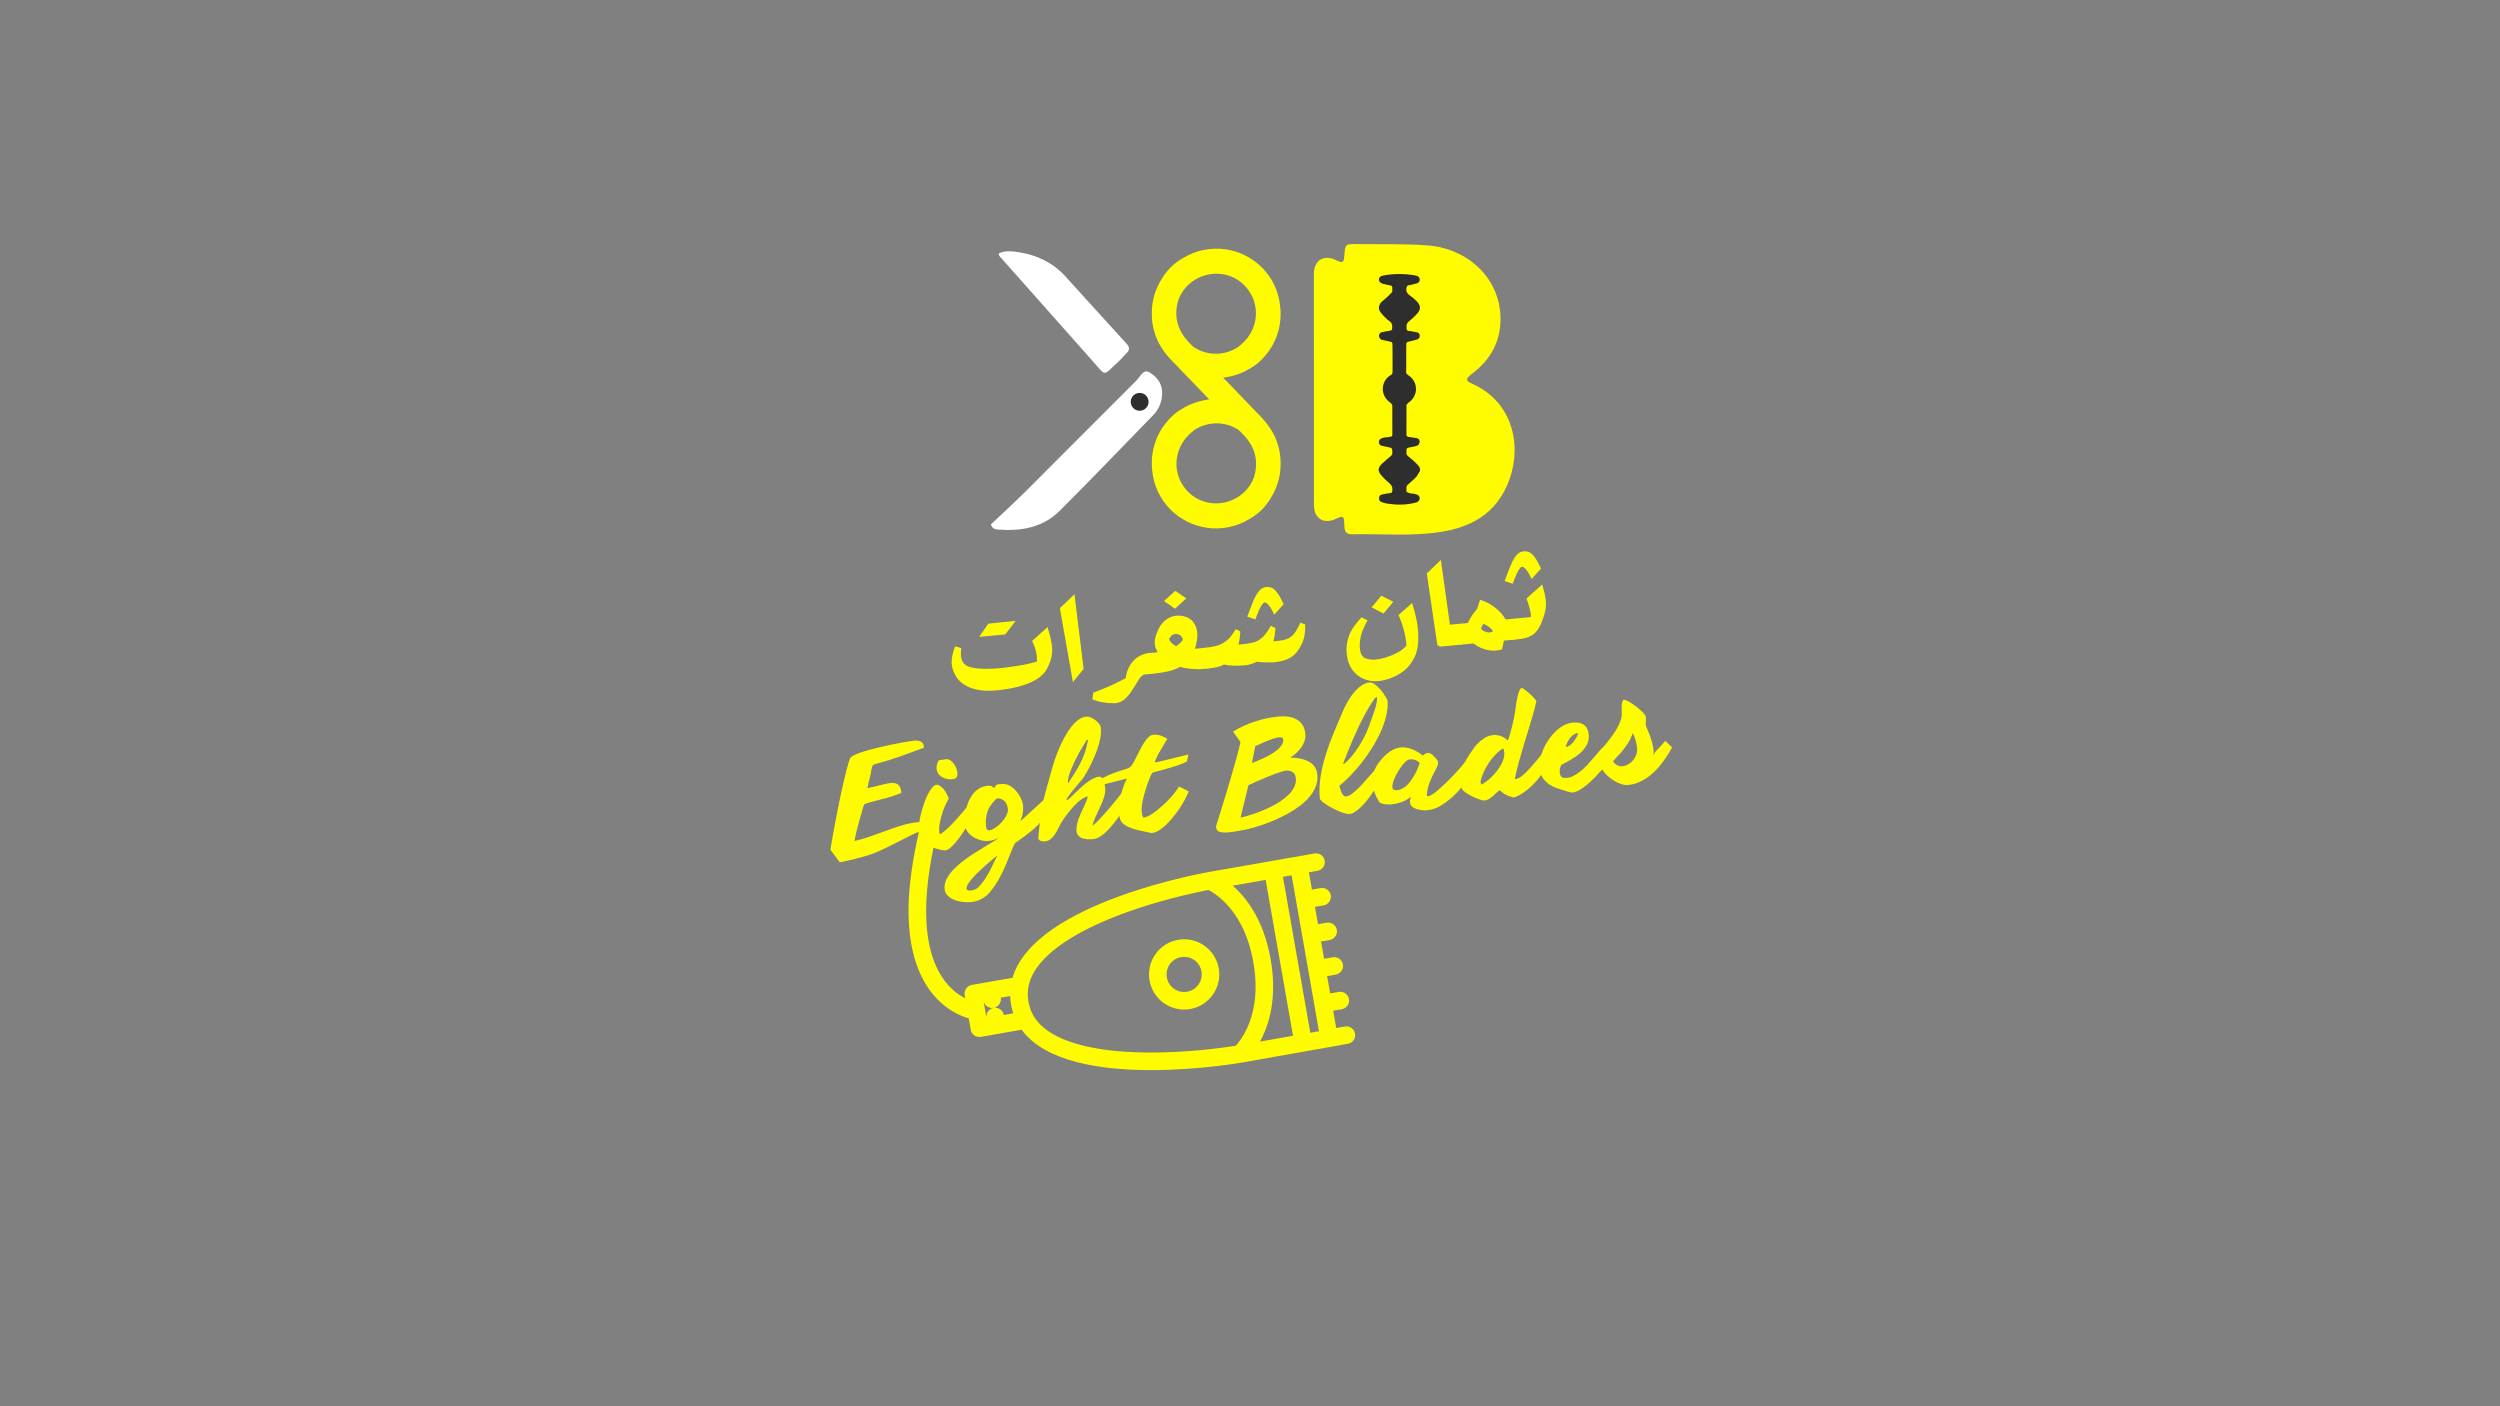 <svg xmlns="http://www.w3.org/2000/svg" xmlns:xlink="http://www.w3.org/1999/xlink" width="1920" zoomAndPan="magnify" viewBox="0 0 1440 810" height="1080" preserveAspectRatio="xMidYMid meet" version="1.0"><rect x="0" y="0" width="1440" height="810" fill="#808080" stroke="none"/><defs><g/><clipPath id="696275c193"><path d="M 570.113 213.465 L 669.965 213.465 L 669.965 305.895 L 570.113 305.895 Z M 570.113 213.465 " clip-rule="nonzero"/></clipPath><clipPath id="03eb08e745"><path d="M 574.703 305.039 C 588 306.035 600.598 303.98 610.383 294.219 C 628.551 276.082 646.332 257.562 664.219 239.148 C 667.848 235.414 669.582 230.777 669.379 225.523 C 669.176 220.352 665.824 216.617 661.984 214.422 C 658.523 212.441 656.703 217.066 654.629 219.133 C 633.262 240.371 612.074 261.801 590.738 283.074 C 584.082 289.699 577.121 296.027 570.742 302.066 C 571.75 304.707 572.926 304.676 574.703 305.039 " clip-rule="nonzero"/></clipPath><clipPath id="0e2979a6ef"><path d="M 0.719 0.465 L 99.602 0.465 L 99.602 92.895 L 0.719 92.895 Z M 0.719 0.465 " clip-rule="nonzero"/></clipPath><clipPath id="da988d147b"><path d="M 4.703 92.039 C 18 93.035 30.598 90.98 40.383 81.219 C 58.551 63.082 76.332 44.562 94.219 26.148 C 97.848 22.414 99.582 17.777 99.379 12.523 C 99.176 7.352 95.824 3.617 91.984 1.422 C 88.523 -0.559 86.703 4.066 84.629 6.133 C 63.262 27.371 42.074 48.801 20.738 70.074 C 14.082 76.699 7.121 83.027 0.742 89.066 C 1.75 91.707 2.926 91.676 4.703 92.039 " clip-rule="nonzero"/></clipPath><clipPath id="79ad0d0b88"><rect x="0" width="100" y="0" height="93"/></clipPath><clipPath id="373159796f"><path d="M 575 144.648 L 650.398 144.648 L 650.398 214.812 L 575 214.812 Z M 575 144.648 " clip-rule="nonzero"/></clipPath><clipPath id="2e2cfec01e"><path d="M 629.32 207.922 C 637.555 217.184 634.922 216.66 644.285 208.254 C 645.871 206.832 647.145 205.066 648.719 203.621 C 650.859 201.629 650.805 200.043 648.762 197.816 C 636.941 184.961 625.305 171.941 613.531 159.055 C 606.391 151.25 597.281 146.934 586.992 145.309 C 583.18 144.699 579.051 144.141 575.25 145.992 C 575.422 146.73 575.398 147.172 575.602 147.395 C 593.332 167.383 611.078 187.367 629.32 207.922 " clip-rule="nonzero"/></clipPath><clipPath id="989111f028"><path d="M 0.039 0.648 L 75.398 0.648 L 75.398 70.812 L 0.039 70.812 Z M 0.039 0.648 " clip-rule="nonzero"/></clipPath><clipPath id="a3a3ad3959"><path d="M 54.32 63.922 C 62.555 73.184 59.922 72.66 69.285 64.254 C 70.871 62.832 72.145 61.066 73.719 59.621 C 75.859 57.629 75.805 56.043 73.762 53.816 C 61.941 40.961 50.305 27.941 38.531 15.055 C 31.391 7.25 22.281 2.934 11.992 1.309 C 8.18 0.699 4.051 0.141 0.25 1.992 C 0.422 2.73 0.398 3.172 0.602 3.395 C 18.332 23.383 36.078 43.367 54.32 63.922 " clip-rule="nonzero"/></clipPath><clipPath id="889c2c417f"><rect x="0" width="76" y="0" height="71"/></clipPath><clipPath id="7311a0540b"><path d="M 663.219 143 L 738 143 L 738 304.547 L 663.219 304.547 Z M 663.219 143 " clip-rule="nonzero"/></clipPath><clipPath id="9328766a45"><path d="M 688.223 200.344 C 687.738 200.043 687.289 199.668 686.852 199.285 C 686.23 198.641 685.598 197.988 684.977 197.348 C 678.328 190.496 675.973 182.434 678.609 173.27 C 678.695 172.961 678.812 172.648 678.918 172.34 C 680.117 169.18 682.035 166.27 684.676 163.871 C 694.461 155.008 709.332 155.715 717.758 165.434 C 726.277 175.262 725.07 189.68 714.984 198.375 C 714.383 198.887 713.773 199.391 713.152 199.895 C 705.672 204.859 695.82 205.066 688.211 200.332 M 712.832 247.273 C 713.312 247.574 713.766 247.949 714.203 248.336 C 714.824 248.977 715.457 249.621 716.074 250.273 C 722.723 257.125 725.078 265.176 722.445 274.348 C 722.359 274.66 722.242 274.969 722.137 275.281 C 720.938 278.426 719.02 281.352 716.375 283.746 C 706.59 292.613 691.723 291.906 683.297 282.184 C 674.777 272.359 675.984 257.938 686.07 249.246 C 686.668 248.73 687.277 248.227 687.898 247.715 C 695.383 242.746 705.23 242.543 712.844 247.273 M 663.449 179.918 C 663.234 190.336 667.047 199.414 674.434 207.152 C 681.754 214.828 689.133 222.461 696.508 230.07 C 690.609 230.77 684.84 232.801 679.785 236.152 C 679.336 236.379 678.863 236.688 678.363 237.043 C 675.707 238.969 673.395 241.25 671.434 243.773 C 665.258 251.523 662.539 261.426 663.695 271.148 C 664.102 275.238 665.152 279.285 666.93 283.094 C 674.078 298.5 690.992 307.012 707.758 303.637 C 712.105 302.762 716.172 301.113 719.812 298.875 C 724.949 295.973 728.977 291.949 731.953 286.875 C 735.398 281.438 737.453 275.109 737.625 268.449 C 737.637 268.191 737.613 267.945 737.625 267.699 C 737.84 257.285 734.027 248.207 726.641 240.465 C 719.32 232.793 711.945 225.16 704.566 217.535 C 710.465 216.84 716.246 214.805 721.289 211.457 C 721.738 211.23 722.211 210.922 722.715 210.566 C 725.367 208.641 727.68 206.359 729.641 203.832 C 735.816 196.082 738.535 186.18 737.379 176.449 C 736.973 172.359 735.914 168.312 734.145 164.504 C 726.996 149.098 710.082 140.586 693.316 143.961 C 688.969 144.836 684.902 146.484 681.262 148.723 C 676.125 151.625 672.098 155.648 669.133 160.715 C 665.688 166.152 663.633 172.477 663.461 179.137 C 663.449 179.395 663.473 179.641 663.461 179.887 " clip-rule="nonzero"/></clipPath><clipPath id="e88673613f"><path d="M 0.219 0 L 75 0 L 75 161.547 L 0.219 161.547 Z M 0.219 0 " clip-rule="nonzero"/></clipPath><clipPath id="e03a79367e"><path d="M 25.223 57.344 C 24.738 57.043 24.289 56.668 23.852 56.285 C 23.23 55.641 22.598 54.988 21.977 54.348 C 15.328 47.496 12.973 39.434 15.609 30.27 C 15.695 29.961 15.812 29.648 15.918 29.34 C 17.117 26.18 19.035 23.27 21.676 20.871 C 31.461 12.008 46.332 12.715 54.758 22.434 C 63.277 32.262 62.07 46.68 51.984 55.375 C 51.383 55.887 50.773 56.391 50.152 56.895 C 42.672 61.859 32.82 62.066 25.211 57.332 M 49.832 104.273 C 50.312 104.574 50.766 104.949 51.203 105.336 C 51.824 105.977 52.457 106.621 53.074 107.273 C 59.723 114.125 62.078 122.176 59.445 131.348 C 59.359 131.66 59.242 131.969 59.137 132.281 C 57.938 135.426 56.02 138.352 53.375 140.746 C 43.59 149.613 28.723 148.906 20.297 139.184 C 11.777 129.359 12.984 114.938 23.07 106.246 C 23.668 105.73 24.277 105.227 24.898 104.715 C 32.383 99.746 42.23 99.543 49.844 104.273 M 0.449 36.918 C 0.234 47.336 4.047 56.414 11.434 64.152 C 18.754 71.828 26.133 79.461 33.508 87.07 C 27.609 87.77 21.84 89.801 16.785 93.152 C 16.336 93.379 15.863 93.688 15.363 94.043 C 12.707 95.969 10.395 98.25 8.434 100.773 C 2.258 108.523 -0.461 118.426 0.695 128.148 C 1.102 132.238 2.152 136.285 3.93 140.094 C 11.078 155.5 27.992 164.012 44.758 160.637 C 49.105 159.762 53.172 158.113 56.812 155.875 C 61.949 152.973 65.977 148.949 68.953 143.875 C 72.398 138.438 74.453 132.109 74.625 125.449 C 74.637 125.191 74.613 124.945 74.625 124.699 C 74.84 114.285 71.027 105.207 63.641 97.465 C 56.32 89.793 48.945 82.16 41.566 74.535 C 47.465 73.84 53.246 71.805 58.289 68.457 C 58.738 68.23 59.211 67.922 59.715 67.566 C 62.367 65.641 64.68 63.359 66.641 60.832 C 72.816 53.082 75.535 43.18 74.379 33.449 C 73.973 29.359 72.914 25.312 71.145 21.504 C 63.996 6.098 47.082 -2.414 30.316 0.961 C 25.969 1.836 21.902 3.484 18.262 5.723 C 13.125 8.625 9.098 12.648 6.133 17.715 C 2.688 23.152 0.633 29.477 0.461 36.137 C 0.449 36.395 0.473 36.641 0.461 36.887 " clip-rule="nonzero"/></clipPath><clipPath id="01f8f76d7b"><rect x="0" width="75" y="0" height="162"/></clipPath><clipPath id="4a89ebc7ee"><path d="M 651.074 226.281 L 661.867 226.281 L 661.867 237 L 651.074 237 Z M 651.074 226.281 " clip-rule="nonzero"/></clipPath><clipPath id="97b09631d5"><path d="M 661.574 231.453 C 661.574 228.617 659.273 226.316 656.438 226.316 C 653.602 226.316 651.301 228.617 651.301 231.453 C 651.301 234.289 653.602 236.59 656.438 236.59 C 659.273 236.59 661.574 234.289 661.574 231.453 " clip-rule="nonzero"/></clipPath><clipPath id="43fec1aa77"><path d="M 0.121 0.281 L 10.68 0.281 L 10.68 10.641 L 0.121 10.641 Z M 0.121 0.281 " clip-rule="nonzero"/></clipPath><clipPath id="f5b5af6be9"><path d="M 10.574 5.453 C 10.574 2.617 8.273 0.316 5.438 0.316 C 2.602 0.316 0.301 2.617 0.301 5.453 C 0.301 8.289 2.602 10.59 5.438 10.59 C 8.273 10.59 10.574 8.289 10.574 5.453 " clip-rule="nonzero"/></clipPath><clipPath id="8947a3eed2"><rect x="0" width="11" y="0" height="11"/></clipPath><clipPath id="4e6de88c9d"><path d="M 756.375 140.176 L 872.832 140.176 L 872.832 307.953 L 756.375 307.953 Z M 756.375 140.176 " clip-rule="nonzero"/></clipPath><clipPath id="17762490a4"><path d="M 847.949 221.02 C 844.031 219.297 844.094 218.121 847.863 215.293 C 858.77 207.137 864.629 196.301 864.285 182.633 C 863.738 160.215 845.57 142.98 821.848 141.309 C 808.414 140.367 795 140.766 781.566 140.602 C 774.82 140.527 774.777 140.637 774.34 147.402 C 774.094 151.266 773.246 151.738 769.777 149.949 C 762.746 146.309 756.793 149.832 756.793 157.68 C 756.781 178.5 756.805 199.32 756.816 220.594 C 756.824 244.367 756.816 267.707 756.836 291.043 C 756.848 298.57 762.391 302.082 769.254 298.945 C 773.824 296.855 774.188 297.051 774.309 302.273 C 774.371 305.207 774.777 307.809 778.461 307.734 C 796.434 307.367 814.504 309.23 832.363 305.934 C 848.344 302.98 860.945 295.465 867.926 279.922 C 877.453 258.684 872.238 231.738 847.938 221.031 " clip-rule="nonzero"/></clipPath><clipPath id="f45c9cb975"><path d="M 0.719 0.176 L 116.832 0.176 L 116.832 167.953 L 0.719 167.953 Z M 0.719 0.176 " clip-rule="nonzero"/></clipPath><clipPath id="92bbd435ef"><path d="M 91.949 81.02 C 88.031 79.297 88.094 78.121 91.863 75.293 C 102.77 67.137 108.629 56.301 108.285 42.633 C 107.738 20.215 89.57 2.98 65.848 1.309 C 52.414 0.367 39 0.766 25.566 0.602 C 18.82 0.527 18.777 0.637 18.34 7.402 C 18.094 11.266 17.246 11.738 13.777 9.949 C 6.746 6.309 0.793 9.832 0.793 17.68 C 0.781 38.5 0.805 59.32 0.816 80.594 C 0.824 104.367 0.816 127.707 0.836 151.043 C 0.848 158.57 6.391 162.082 13.254 158.945 C 17.824 156.855 18.188 157.051 18.309 162.273 C 18.371 165.207 18.777 167.809 22.461 167.734 C 40.434 167.367 58.504 169.23 76.363 165.934 C 92.344 162.98 104.945 155.465 111.926 139.922 C 121.453 118.684 116.238 91.738 91.938 81.031 " clip-rule="nonzero"/></clipPath><clipPath id="23d8db6fb2"><rect x="0" width="117" y="0" height="168"/></clipPath><clipPath id="ce3f80e532"><path d="M 794 157.445 L 818 157.445 L 818 290.68 L 794 290.68 Z M 794 157.445 " clip-rule="nonzero"/></clipPath><clipPath id="6306b2bb4e"><path d="M 810.832 262.602 C 810.609 262.32 810.371 262.055 810.148 261.648 C 810.125 261.52 810.105 261.391 810.117 261.156 C 810.105 261.078 810.094 261.004 810.117 260.781 C 810.117 260.105 810.105 259.43 810.16 258.641 C 810.406 258.402 810.609 258.051 810.91 257.941 C 811.477 257.738 812.098 257.695 812.684 257.559 C 814.164 257.203 815.734 257.195 817.012 256.25 C 817.012 256.25 817.02 256.273 817.129 256.219 C 817.309 255.781 817.48 255.352 817.707 254.773 C 817.695 254.539 817.695 254.312 817.738 254.016 C 817.676 253.906 817.598 253.812 817.523 253.727 C 817.523 253.727 817.547 253.715 817.523 253.598 C 817.363 252.867 816.785 252.547 816.164 252.418 C 814.699 252.129 813.219 251.906 811.742 251.723 C 811.078 251.637 810.48 251.562 810.117 250.762 C 810.117 244.938 810.117 239.113 810.125 233.234 C 810.137 233.203 810.137 233.172 810.211 233.043 C 810.621 232.637 810.961 232.164 811.422 231.844 C 817.172 227.883 816.977 219.66 811.035 216.043 C 810.641 215.797 810.371 215.336 810.043 214.984 C 809.945 214.875 809.816 214.812 809.676 214.727 C 809.676 214.727 809.676 214.715 809.668 214.789 C 809.668 214.789 809.73 214.801 809.902 214.758 C 809.922 214.684 809.977 214.609 809.977 214.523 C 809.965 210.562 809.965 206.602 810 202.488 C 810.008 201.184 810.02 199.887 810.031 198.582 C 810.043 197.191 810.234 197.051 811.605 196.754 C 813.285 196.379 814.945 195.875 816.73 195.414 C 816.957 195.18 817.191 194.965 817.395 194.707 C 818.125 193.797 817.77 191.945 816.688 191.57 C 815.672 191.219 814.559 191.152 813.383 190.93 C 813.305 190.918 813.242 190.906 813.145 190.801 C 812.547 190.734 811.938 190.672 811.336 190.598 C 810.578 190.512 810.18 190.07 810.18 189.27 C 810.18 188.883 810.223 188.488 810.168 188.102 C 810.008 186.766 810.621 185.898 811.625 185.051 C 813.316 183.629 815.02 182.16 816.441 180.48 C 818.457 178.105 818.328 175.996 816.188 173.715 C 814.977 172.43 813.617 171.242 812.16 170.234 C 810.641 169.188 809.816 167.977 810.082 166.082 C 810.18 165.418 810.266 164.828 810.961 164.391 C 811.422 164.316 811.902 164.273 812.352 164.156 C 813.703 163.832 815.074 163.578 816.379 163.125 C 817.363 162.797 817.879 161.801 817.781 160.891 C 817.664 159.871 817.074 159.188 816.121 158.898 C 815.328 158.664 814.504 158.504 813.68 158.383 C 809.035 157.73 804.379 157.625 799.711 158.223 C 798.449 158.383 797.164 158.555 795.953 158.91 C 794.348 159.371 793.746 161.113 794.777 162.398 C 795.203 162.934 795.973 163.332 796.66 163.512 C 798.16 163.91 799.711 164.121 801.297 164.52 C 801.457 164.637 801.605 164.754 801.766 164.969 C 801.832 165.086 801.895 165.203 801.938 165.406 C 801.957 165.461 801.98 165.516 801.98 165.719 C 801.992 166.5 801.992 167.293 801.926 168.16 C 801.348 168.781 800.801 169.422 800.18 170 C 798.629 171.434 797.047 172.836 795.43 174.27 C 795.43 174.27 795.43 174.312 795.332 174.379 C 793.898 176.477 793.844 178.082 795.363 180.117 C 796.188 181.219 797.207 182.191 798.18 183.168 C 798.746 183.734 799.348 184.301 800.02 184.719 C 801.531 185.672 802.086 186.957 801.914 188.723 C 801.777 190.191 801.797 190.273 800.352 190.523 C 798.844 190.777 797.336 191.023 795.855 191.391 C 794.637 191.688 794.078 192.832 794.391 194.043 C 794.625 194.977 795.258 195.543 796.137 195.766 C 797.613 196.141 799.102 196.473 800.598 196.762 C 801.766 197 802.012 197.234 802.035 198.391 C 802.043 199.141 802.078 199.887 802.066 200.754 C 802.086 200.926 802.098 201.098 802.078 201.398 C 802.098 201.805 802.109 202.223 802.098 202.777 C 802.109 203.453 802.129 204.117 802.109 204.922 C 802.121 207.887 802.129 210.852 802.109 213.945 C 802.121 214.168 802.129 214.406 802.086 214.738 C 802.043 214.918 802.012 215.09 801.883 215.336 C 801.754 215.496 801.625 215.668 801.379 215.871 C 801.09 216.043 800.801 216.203 800.523 216.387 C 796.875 218.707 795.406 223.848 797.312 227.809 C 798.094 229.555 799.324 230.914 800.898 231.992 C 801.328 232.293 801.617 232.797 801.969 233.363 C 801.969 239.027 801.98 244.68 801.98 250.344 C 801.98 250.641 801.863 250.93 801.82 251.23 C 801.82 251.23 801.809 251.219 801.703 251.285 C 801.219 251.434 800.738 251.68 800.234 251.711 C 798.574 251.82 796.918 251.938 795.395 252.664 C 795.086 252.816 794.859 253.156 794.508 253.469 C 794.477 253.566 794.453 253.66 794.348 253.875 C 794.391 253.992 794.434 254.102 794.391 254.164 C 793.992 255.289 794.539 256.414 795.812 256.734 C 797.625 257.195 799.484 257.516 801.414 257.977 C 801.594 258.352 801.914 258.715 801.949 259.109 C 802.023 259.988 801.957 260.875 801.875 261.852 C 801.594 262.148 801.348 262.492 801.039 262.762 C 799.355 264.215 797.582 265.566 795.996 267.117 C 793.566 269.516 793.5 271.367 795.75 273.938 C 797.121 275.5 798.609 276.988 800.215 278.293 C 801.562 279.387 802.152 280.562 801.992 282.285 C 801.852 283.699 801.832 283.871 800.418 284.086 C 800.172 284.129 799.914 284.105 799.668 284.148 C 798.363 284.395 797.047 284.59 795.762 284.91 C 794.777 285.156 794.359 285.98 794.336 286.945 C 794.316 287.93 794.723 288.762 795.664 289.16 C 796.348 289.449 797.086 289.598 797.902 289.844 C 797.977 289.844 798.051 289.844 798.234 289.91 C 798.48 289.941 798.715 289.973 799.078 290.082 C 800.641 290.25 802.195 290.488 803.758 290.594 C 807.387 290.84 810.984 290.562 814.633 289.715 C 814.699 289.695 814.773 289.684 814.945 289.672 C 815.031 289.629 815.105 289.578 815.297 289.523 C 815.371 289.512 815.438 289.504 815.609 289.492 C 815.727 289.438 815.855 289.375 816.09 289.332 C 817.738 288.484 818.199 287.125 817.289 285.562 C 816.078 284.555 814.633 284.406 813.137 284.277 C 812.129 284.18 811.145 283.773 810.137 283.348 C 810.117 282.449 810.094 281.559 810.117 280.531 C 810.246 280.188 810.383 279.848 810.5 279.504 C 810.5 279.504 810.512 279.516 810.609 279.473 C 811.594 278.57 812.59 277.672 813.594 276.762 C 813.594 276.762 813.617 276.742 813.715 276.688 C 814.098 276.301 814.484 275.918 814.965 275.5 C 815.051 275.391 815.137 275.285 815.32 275.137 C 815.543 274.891 815.812 274.676 815.992 274.406 C 816.52 273.617 817 272.793 817.523 271.926 C 817.523 271.926 817.523 271.859 817.633 271.805 C 818.285 270.457 817.844 269.227 816.988 268.211 C 816.016 267.062 814.859 266.066 813.672 264.902 C 813.629 264.879 813.586 264.848 813.5 264.75 C 813.137 264.461 812.77 264.184 812.352 263.938 C 812.352 263.938 812.395 263.883 812.344 263.809 C 812.234 263.734 812.117 263.672 811.988 263.52 C 811.945 263.477 811.902 263.457 811.797 263.359 C 811.508 263.145 811.207 262.934 810.898 262.719 C 810.898 262.719 810.898 262.707 810.832 262.621 " clip-rule="nonzero"/></clipPath><clipPath id="0968b8b704"><path d="M 0 0.445 L 24 0.445 L 24 133.68 L 0 133.68 Z M 0 0.445 " clip-rule="nonzero"/></clipPath><clipPath id="e8987b5fee"><path d="M 16.832 105.602 C 16.609 105.32 16.371 105.055 16.148 104.648 C 16.125 104.52 16.105 104.391 16.117 104.156 C 16.105 104.078 16.094 104.004 16.117 103.781 C 16.117 103.105 16.105 102.43 16.16 101.641 C 16.406 101.402 16.609 101.051 16.91 100.941 C 17.477 100.738 18.098 100.695 18.684 100.559 C 20.164 100.203 21.734 100.195 23.012 99.25 C 23.012 99.25 23.02 99.273 23.129 99.219 C 23.309 98.781 23.48 98.352 23.707 97.773 C 23.695 97.539 23.695 97.312 23.738 97.016 C 23.676 96.906 23.598 96.812 23.523 96.727 C 23.523 96.727 23.547 96.715 23.523 96.598 C 23.363 95.867 22.785 95.547 22.164 95.418 C 20.699 95.129 19.219 94.906 17.742 94.723 C 17.078 94.637 16.48 94.562 16.117 93.762 C 16.117 87.938 16.117 82.113 16.125 76.234 C 16.137 76.203 16.137 76.172 16.211 76.043 C 16.621 75.637 16.961 75.164 17.422 74.844 C 23.172 70.883 22.977 62.66 17.035 59.043 C 16.641 58.797 16.371 58.336 16.043 57.984 C 15.945 57.875 15.816 57.812 15.676 57.727 C 15.676 57.727 15.676 57.715 15.668 57.789 C 15.668 57.789 15.73 57.801 15.902 57.758 C 15.922 57.684 15.977 57.609 15.977 57.523 C 15.965 53.562 15.965 49.602 16 45.488 C 16.008 44.184 16.02 42.887 16.031 41.582 C 16.043 40.191 16.234 40.051 17.605 39.754 C 19.285 39.379 20.945 38.875 22.73 38.414 C 22.957 38.18 23.191 37.965 23.395 37.707 C 24.125 36.797 23.77 34.945 22.688 34.57 C 21.672 34.219 20.559 34.152 19.383 33.93 C 19.305 33.918 19.242 33.906 19.145 33.801 C 18.547 33.734 17.938 33.672 17.336 33.598 C 16.578 33.512 16.18 33.07 16.18 32.27 C 16.18 31.883 16.223 31.488 16.168 31.102 C 16.008 29.766 16.621 28.898 17.625 28.051 C 19.316 26.629 21.02 25.16 22.441 23.48 C 24.457 21.105 24.328 18.996 22.188 16.715 C 20.977 15.43 19.617 14.242 18.16 13.234 C 16.641 12.188 15.816 10.977 16.082 9.082 C 16.18 8.418 16.266 7.828 16.961 7.391 C 17.422 7.316 17.902 7.273 18.352 7.156 C 19.703 6.832 21.074 6.578 22.379 6.125 C 23.363 5.797 23.879 4.801 23.781 3.891 C 23.664 2.871 23.074 2.188 22.121 1.898 C 21.328 1.664 20.504 1.504 19.68 1.383 C 15.035 0.73 10.379 0.625 5.711 1.223 C 4.449 1.383 3.164 1.555 1.953 1.91 C 0.348 2.371 -0.254 4.113 0.777 5.398 C 1.203 5.934 1.973 6.332 2.66 6.512 C 4.16 6.91 5.711 7.121 7.297 7.52 C 7.457 7.637 7.605 7.754 7.766 7.969 C 7.832 8.086 7.895 8.203 7.938 8.406 C 7.957 8.461 7.98 8.516 7.98 8.719 C 7.992 9.5 7.992 10.293 7.926 11.16 C 7.348 11.781 6.801 12.422 6.18 13 C 4.629 14.434 3.047 15.836 1.43 17.27 C 1.43 17.27 1.43 17.312 1.332 17.379 C -0.102 19.477 -0.156 21.082 1.363 23.117 C 2.188 24.219 3.207 25.191 4.18 26.168 C 4.746 26.734 5.348 27.301 6.02 27.719 C 7.531 28.672 8.086 29.957 7.914 31.723 C 7.777 33.191 7.797 33.273 6.352 33.523 C 4.844 33.777 3.336 34.023 1.855 34.391 C 0.637 34.688 0.078 35.832 0.391 37.043 C 0.625 37.977 1.258 38.543 2.137 38.766 C 3.613 39.141 5.102 39.473 6.598 39.762 C 7.766 40 8.012 40.234 8.035 41.391 C 8.043 42.141 8.078 42.887 8.066 43.754 C 8.086 43.926 8.098 44.098 8.078 44.398 C 8.098 44.805 8.109 45.223 8.098 45.777 C 8.109 46.453 8.129 47.117 8.109 47.922 C 8.121 50.887 8.129 53.852 8.109 56.945 C 8.121 57.168 8.129 57.406 8.086 57.738 C 8.043 57.918 8.012 58.09 7.883 58.336 C 7.754 58.496 7.625 58.668 7.379 58.871 C 7.09 59.043 6.801 59.203 6.523 59.387 C 2.875 61.707 1.406 66.848 3.312 70.809 C 4.094 72.555 5.324 73.914 6.898 74.992 C 7.328 75.293 7.617 75.797 7.969 76.363 C 7.969 82.027 7.98 87.68 7.98 93.344 C 7.98 93.641 7.863 93.93 7.82 94.23 C 7.82 94.23 7.809 94.219 7.703 94.285 C 7.219 94.434 6.738 94.68 6.234 94.711 C 4.574 94.82 2.918 94.938 1.395 95.664 C 1.086 95.816 0.859 96.156 0.508 96.469 C 0.477 96.566 0.453 96.66 0.348 96.875 C 0.391 96.992 0.434 97.102 0.391 97.164 C -0.008 98.289 0.539 99.414 1.812 99.734 C 3.625 100.195 5.484 100.516 7.414 100.977 C 7.594 101.352 7.914 101.715 7.949 102.109 C 8.023 102.988 7.957 103.875 7.875 104.852 C 7.594 105.148 7.348 105.492 7.039 105.762 C 5.355 107.215 3.582 108.566 1.996 110.117 C -0.434 112.516 -0.5 114.367 1.75 116.938 C 3.121 118.5 4.609 119.988 6.215 121.293 C 7.562 122.387 8.152 123.562 7.992 125.285 C 7.852 126.699 7.832 126.871 6.418 127.086 C 6.172 127.129 5.914 127.105 5.668 127.148 C 4.363 127.395 3.047 127.59 1.762 127.91 C 0.777 128.156 0.359 128.98 0.336 129.945 C 0.316 130.93 0.723 131.762 1.664 132.16 C 2.348 132.449 3.086 132.598 3.902 132.844 C 3.977 132.844 4.051 132.844 4.234 132.91 C 4.48 132.941 4.715 132.973 5.078 133.082 C 6.641 133.25 8.195 133.488 9.758 133.594 C 13.387 133.84 16.984 133.562 20.633 132.715 C 20.699 132.695 20.773 132.684 20.945 132.672 C 21.031 132.629 21.105 132.578 21.297 132.523 C 21.371 132.512 21.438 132.504 21.609 132.492 C 21.727 132.438 21.855 132.375 22.09 132.332 C 23.738 131.484 24.199 130.125 23.289 128.562 C 22.078 127.555 20.633 127.406 19.137 127.277 C 18.129 127.18 17.145 126.773 16.137 126.348 C 16.117 125.449 16.094 124.559 16.117 123.531 C 16.246 123.188 16.383 122.848 16.5 122.504 C 16.5 122.504 16.512 122.516 16.609 122.473 C 17.594 121.57 18.59 120.672 19.594 119.762 C 19.594 119.762 19.617 119.742 19.715 119.688 C 20.098 119.301 20.484 118.918 20.965 118.5 C 21.051 118.391 21.137 118.285 21.32 118.137 C 21.543 117.891 21.812 117.676 21.992 117.406 C 22.52 116.617 23 115.793 23.523 114.926 C 23.523 114.926 23.523 114.859 23.633 114.805 C 24.285 113.457 23.844 112.227 22.988 111.211 C 22.016 110.062 20.859 109.066 19.672 107.902 C 19.629 107.879 19.586 107.848 19.5 107.75 C 19.137 107.461 18.77 107.184 18.352 106.938 C 18.352 106.938 18.395 106.883 18.344 106.809 C 18.234 106.734 18.117 106.672 17.988 106.52 C 17.945 106.477 17.902 106.457 17.797 106.359 C 17.508 106.145 17.207 105.934 16.898 105.719 C 16.898 105.719 16.898 105.707 16.832 105.621 " clip-rule="nonzero"/></clipPath><clipPath id="2478e6178a"><rect x="0" width="24" y="0" height="134"/></clipPath><clipPath id="558a8de584"><rect x="0" width="358" y="0" height="131"/></clipPath><clipPath id="b4bcfdc72b"><rect x="0" width="499" y="0" height="155"/></clipPath><clipPath id="5c5483debf"><path d="M 510 425 L 782 425 L 782 643 L 510 643 Z M 510 425 " clip-rule="nonzero"/></clipPath><clipPath id="eaaf7344ee"><path d="M 745.113 393.602 L 787.105 632.945 L 547.762 674.938 L 505.77 435.59 Z M 745.113 393.602 " clip-rule="nonzero"/></clipPath><clipPath id="b2002b26a2"><path d="M 13 38 L 271 38 L 271 192 L 13 192 Z M 13 38 " clip-rule="nonzero"/></clipPath><clipPath id="55ed7249d4"><path d="M 235.113 -31.398 L 277.105 207.945 L 37.762 249.938 L -4.23 10.59 Z M 235.113 -31.398 " clip-rule="nonzero"/></clipPath><clipPath id="c7ced0b4d2"><path d="M 277.078 207.793 L 235.086 -31.551 L -4.258 10.441 L 37.734 249.785 Z M 277.078 207.793 " clip-rule="nonzero"/></clipPath><clipPath id="0b345b80ac"><path d="M 151 116 L 193 116 L 193 157 L 151 157 Z M 151 116 " clip-rule="nonzero"/></clipPath><clipPath id="7ddcd09edf"><path d="M 235.113 -31.398 L 277.105 207.945 L 37.762 249.938 L -4.23 10.59 Z M 235.113 -31.398 " clip-rule="nonzero"/></clipPath><clipPath id="f2b1e3be9b"><path d="M 277.078 207.793 L 235.086 -31.551 L -4.258 10.441 L 37.734 249.785 Z M 277.078 207.793 " clip-rule="nonzero"/></clipPath><clipPath id="8dcaaa471a"><rect x="0" width="272" y="0" height="218"/></clipPath></defs><g clip-path="url(#696275c193)"><g clip-path="url(#03eb08e745)"><g transform="matrix(1, 0, 0, 1, 570, 213)"><g clip-path="url(#79ad0d0b88)"><g clip-path="url(#0e2979a6ef)"><g clip-path="url(#da988d147b)"><rect x="-886.8" width="2073.6" fill="#ffffff" height="1166.4" y="-391.2" fill-opacity="1"/></g></g></g></g></g></g><g clip-path="url(#373159796f)"><g clip-path="url(#2e2cfec01e)"><g transform="matrix(1, 0, 0, 1, 575, 144)"><g clip-path="url(#889c2c417f)"><g clip-path="url(#989111f028)"><g clip-path="url(#a3a3ad3959)"><rect x="-891.8" width="2073.6" fill="#ffffff" height="1166.4" y="-322.2" fill-opacity="1"/></g></g></g></g></g></g><g clip-path="url(#7311a0540b)"><g clip-path="url(#9328766a45)"><g transform="matrix(1, 0, 0, 1, 663, 143)"><g clip-path="url(#01f8f76d7b)"><g clip-path="url(#e88673613f)"><g clip-path="url(#e03a79367e)"><rect x="-979.8" width="2073.6" fill="#fffc00" height="1166.4" y="-321.2" fill-opacity="1"/></g></g></g></g></g></g><g clip-path="url(#4a89ebc7ee)"><g clip-path="url(#97b09631d5)"><g transform="matrix(1, 0, 0, 1, 651, 226)"><g clip-path="url(#8947a3eed2)"><g clip-path="url(#43fec1aa77)"><g clip-path="url(#f5b5af6be9)"><rect x="-967.8" width="2073.6" fill="#2e2e2f" height="1166.4" y="-404.2" fill-opacity="1"/></g></g></g></g></g></g><g clip-path="url(#4e6de88c9d)"><g clip-path="url(#17762490a4)"><g transform="matrix(1, 0, 0, 1, 756, 140)"><g clip-path="url(#23d8db6fb2)"><g clip-path="url(#f45c9cb975)"><g clip-path="url(#92bbd435ef)"><rect x="-1072.8" width="2073.6" fill="#fffc00" height="1166.4" y="-318.2" fill-opacity="1"/></g></g></g></g></g></g><g clip-path="url(#ce3f80e532)"><g clip-path="url(#6306b2bb4e)"><g transform="matrix(1, 0, 0, 1, 794, 157)"><g clip-path="url(#2478e6178a)"><g clip-path="url(#0968b8b704)"><g clip-path="url(#e8987b5fee)"><rect x="-1110.8" width="2073.6" fill="#2e2e2f" height="1166.4" y="-335.2" fill-opacity="1"/></g></g></g></g></g></g><g transform="matrix(1, 0, 0, 1, 541, 301)"><g clip-path="url(#558a8de584)"><g fill="#fffc00" fill-opacity="1"><g transform="translate(6.733, 98.017)"><g><path d="M 16.266 -32.156 L 21.531 -39.781 C 23.188 -39.938 24.75 -40.098 26.219 -40.266 C 27.695 -40.441 29.289 -40.609 31 -40.766 C 32.719 -40.93 34.805 -41.129 37.266 -41.359 L 31.281 -33.578 Z M 28.094 -14.156 C 30.82 -14.414 33.633 -14.766 36.531 -15.203 C 39.438 -15.641 42.066 -16.113 44.422 -16.625 C 46.773 -17.145 48.504 -17.617 49.609 -18.047 C 49.629 -19.891 49.453 -21.695 49.078 -23.469 C 48.703 -25.25 47.938 -27.379 46.781 -29.859 L 55.672 -37.828 C 56.766 -34.254 57.531 -31.164 57.969 -28.562 C 58.406 -25.969 58.43 -23.539 58.047 -21.281 C 57.66 -19.02 56.785 -16.586 55.422 -13.984 C 54.273 -11.805 52.609 -9.969 50.422 -8.469 C 48.242 -6.977 45.781 -5.75 43.031 -4.781 C 40.281 -3.82 37.457 -3.07 34.562 -2.531 C 31.676 -1.988 28.953 -1.598 26.391 -1.359 C 19.578 -0.711 13.961 -1.461 9.547 -3.609 C 5.129 -5.754 2.27 -9.176 0.969 -13.875 C 0.414 -15.645 0.281 -17.613 0.562 -19.781 C 0.844 -21.945 1.461 -24.27 2.422 -26.75 L 6.016 -25.688 C 5.691 -23.988 5.645 -22.312 5.875 -20.656 C 6.113 -19.008 6.688 -17.68 7.594 -16.672 C 8.602 -15.641 10.191 -14.898 12.359 -14.453 C 14.535 -14.016 17.016 -13.789 19.797 -13.781 C 22.586 -13.77 25.352 -13.895 28.094 -14.156 Z M 28.094 -14.156 "/></g></g></g><g fill="#fffc00" fill-opacity="1"><g transform="translate(70.194, 92.031)"><g><path d="M 6.797 -0.156 L -0.703 -42.734 L 7.688 -50.734 L 12.969 -7.703 Z M 6.797 -0.156 "/></g></g></g><g fill="#fffc00" fill-opacity="1"><g transform="translate(88.59, 90.296)"><g><path d="M 12.156 13.766 C 9.832 13.773 7.645 13.602 5.594 13.25 C 3.539 12.895 1.547 12.301 -0.391 11.469 L 0.156 7.688 C 2.082 6.957 3.75 6.305 5.156 5.734 C 6.562 5.172 7.91 4.602 9.203 4.031 C 10.504 3.457 11.906 2.801 13.406 2.062 C 14.906 1.32 16.688 0.426 18.75 -0.625 C 19.25 -3.863 20.207 -6.52 21.625 -8.594 C 23.051 -10.676 24.688 -12.238 26.531 -13.281 C 28.383 -14.32 30.145 -14.922 31.812 -15.078 C 32.238 -15.117 32.578 -15.098 32.828 -15.016 C 33.078 -14.93 33.227 -14.617 33.281 -14.078 L 34.219 -4.125 C 34.238 -3.852 34.176 -3.629 34.031 -3.453 C 33.883 -3.273 33.52 -3.16 32.938 -3.109 L 29.562 -2.781 C 28.352 -2.395 27.238 -1.348 26.219 0.359 C 24.625 3.047 23.141 5.391 21.766 7.391 C 20.391 9.391 18.941 10.945 17.422 12.062 C 15.91 13.176 14.156 13.742 12.156 13.766 Z M 12.156 13.766 "/></g></g></g><g fill="#fffc00" fill-opacity="1"><g transform="translate(121.606, 87.183)"><g><path d="M 20.688 -43.516 L 14.203 -37.562 L 7.875 -41.984 L 14.375 -47.875 Z M 31.656 -15.062 C 32.07 -15.102 32.414 -15 32.688 -14.75 C 32.957 -14.508 33.109 -14.203 33.141 -13.828 L 34.016 -4.594 C 34.098 -3.676 33.711 -3.176 32.859 -3.094 L 30.922 -2.922 C 28.461 -2.68 26.055 -2.672 23.703 -2.891 C 21.359 -3.109 19.133 -3.488 17.031 -4.031 C 14.875 -2.863 12.539 -2 10.031 -1.438 C 7.52 -0.875 4.953 -0.469 2.328 -0.219 L 0 0 C -0.863 0.082 -1.336 -0.332 -1.422 -1.25 L -2.297 -10.484 C -2.328 -10.859 -2.234 -11.191 -2.016 -11.484 C -1.797 -11.773 -1.473 -11.938 -1.047 -11.969 L 1.125 -12.188 C 1.707 -12.238 2.254 -12.285 2.766 -12.328 C 3.285 -12.379 3.773 -12.457 4.234 -12.562 C 2.461 -15.301 2.07 -18.344 3.062 -21.688 C 4.051 -24.914 5.301 -27.395 6.812 -29.125 C 8.32 -30.852 9.961 -32.062 11.734 -32.75 C 13.516 -33.438 15.301 -33.703 17.094 -33.547 C 21.289 -33.234 24.219 -31.398 25.875 -28.047 C 27.539 -24.691 27.477 -20.207 25.688 -14.594 C 26.289 -14.582 26.953 -14.609 27.672 -14.672 C 28.391 -14.742 29.098 -14.816 29.797 -14.891 Z M 10.766 -19.906 C 11.68 -18.145 13.047 -16.844 14.859 -16 C 16.391 -17 17.68 -18.223 18.734 -19.672 C 18.516 -20.734 18.016 -21.578 17.234 -22.203 C 16.453 -22.836 15.441 -23.098 14.203 -22.984 C 12.711 -22.836 11.566 -21.812 10.766 -19.906 Z M 10.766 -19.906 "/></g></g></g><g fill="#fffc00" fill-opacity="1"><g transform="translate(154.461, 84.084)"><g><path d="M 31.969 -37.453 C 31.227 -36.578 30.578 -35.531 30.016 -34.312 C 29.461 -33.102 28.664 -31.098 27.625 -28.297 L 22.953 -29.875 C 24.023 -32.789 25.062 -35.508 26.062 -38.031 C 27.07 -40.562 28.188 -42.641 29.406 -44.266 C 30.633 -45.898 32.102 -46.801 33.812 -46.969 C 36.008 -47.176 37.816 -46.492 39.234 -44.922 C 40.66 -43.348 42.223 -40.727 43.922 -37.062 L 38.484 -31.016 C 37.867 -32.473 37.16 -33.828 36.359 -35.078 C 35.566 -36.328 34.781 -37.211 34 -37.734 C 33.227 -38.254 32.551 -38.16 31.969 -37.453 Z M 53.578 -26.438 L 56.359 -25.344 C 56.391 -21.727 56.047 -18.816 55.328 -16.609 C 54.609 -14.41 53.488 -12.238 51.969 -10.094 C 50.531 -8.113 48.695 -6.613 46.469 -5.594 C 44.25 -4.57 41.613 -3.922 38.562 -3.641 C 38.344 -3.617 37.641 -3.586 36.453 -3.547 C 35.273 -3.516 33.938 -3.523 32.438 -3.578 C 30.945 -3.641 29.629 -3.75 28.484 -3.906 C 26.109 -2.758 23.906 -2.094 21.875 -1.906 C 19.082 -1.645 16.773 -1.562 14.953 -1.656 C 13.141 -1.75 11.301 -1.957 9.438 -2.281 C 8.312 -1.625 7.004 -1.129 5.516 -0.797 C 4.035 -0.473 2.195 -0.207 0 0 C -0.863 0.082 -1.336 -0.332 -1.422 -1.25 L -2.312 -10.562 C -2.383 -11.414 -1.988 -11.883 -1.125 -11.969 C 0.633 -12.133 2.531 -12.445 4.562 -12.906 C 6.602 -13.363 8.633 -14.32 10.656 -15.781 C 12.688 -17.25 14.551 -19.551 16.25 -22.688 L 18.969 -21.406 C 18.852 -19.77 18.719 -18.348 18.562 -17.141 C 18.406 -15.941 18.191 -14.816 17.922 -13.766 L 19.672 -13.938 C 22.086 -14.156 24.242 -14.488 26.141 -14.938 C 28.047 -15.383 29.82 -16.32 31.469 -17.75 C 33.113 -19.176 34.789 -21.457 36.5 -24.594 L 39.219 -23.312 C 39.082 -21.781 38.926 -20.383 38.75 -19.125 C 38.582 -17.875 38.332 -16.719 38 -15.656 C 40.133 -15.852 41.945 -16.086 43.438 -16.359 C 44.926 -16.641 46.234 -17.117 47.359 -17.797 C 48.484 -18.473 49.535 -19.488 50.516 -20.844 C 51.492 -22.207 52.516 -24.07 53.578 -26.438 Z M 53.578 -26.438 "/></g></g></g><g fill="#fffc00" fill-opacity="1"><g transform="translate(216.316, 78.25)"><g/></g></g><g fill="#fffc00" fill-opacity="1"><g transform="translate(232.382, 76.735)"><g><path d="M 23.562 -24.359 L 16.656 -27.906 L 22.281 -34.609 L 29.156 -31.109 Z M 19.859 14.641 C 17.016 14.805 14.305 14.312 11.734 13.156 C 9.172 12 7.039 10.203 5.344 7.766 C 3.656 5.328 2.641 2.285 2.297 -1.359 C 1.984 -4.672 2.398 -7.977 3.547 -11.281 C 4.703 -14.582 7.141 -18.219 10.859 -22.188 L 14.281 -20.406 C 12.156 -16.52 10.848 -13.312 10.359 -10.781 C 9.879 -8.25 9.723 -6.102 9.891 -4.344 C 10.16 -1.395 11.133 0.484 12.812 1.297 C 14.488 2.117 16.609 2.41 19.172 2.172 C 20.941 2.004 22.941 1.566 25.172 0.859 C 27.398 0.16 29.566 -0.754 31.672 -1.891 C 33.773 -3.035 35.484 -4.375 36.797 -5.906 C 36.484 -9.227 35.938 -12.305 35.156 -15.141 C 34.375 -17.984 33.375 -20.754 32.156 -23.453 L 40 -30.438 C 41.082 -27.07 41.957 -23.691 42.625 -20.297 C 43.289 -16.91 43.598 -13.457 43.547 -9.938 C 43.555 -7.562 43.27 -5.156 42.688 -2.719 C 42.102 -0.289 40.832 2.254 38.875 4.922 C 37.395 6.953 35.531 8.664 33.281 10.062 C 31.039 11.469 28.738 12.551 26.375 13.312 C 24.008 14.082 21.836 14.523 19.859 14.641 Z M 19.859 14.641 "/></g></g></g><g fill="#fffc00" fill-opacity="1"><g transform="translate(279.937, 72.25)"><g><path d="M 8.438 -0.797 L 6.969 -1.719 L 0.891 -42.969 L 9 -50.688 L 14.219 -13.422 L 19.594 -13.922 C 20.457 -14.004 20.926 -13.617 21 -12.766 L 21.891 -3.453 C 21.973 -2.535 21.582 -2.035 20.719 -1.953 Z M 8.438 -0.797 "/></g></g></g><g fill="#fffc00" fill-opacity="1"><g transform="translate(300.663, 70.295)"><g><path d="M 29.078 -14.812 C 29.504 -14.852 29.895 -14.836 30.25 -14.766 C 30.613 -14.691 30.82 -14.383 30.875 -13.844 L 31.812 -3.891 C 31.863 -3.297 31.328 -2.945 30.203 -2.844 L 24.578 -2.312 L 23.516 2.734 C 21.941 3.297 20.164 3.539 18.188 3.469 C 16.219 3.395 14.266 3 12.328 2.281 C 10.398 1.562 8.645 0.578 7.062 -0.672 L 0.406 -0.031 C -0.727 0.07 -1.32 -0.172 -1.375 -0.766 L -2.312 -10.719 C -2.363 -11.258 -2.219 -11.598 -1.875 -11.734 C -1.531 -11.879 -1.145 -11.969 -0.719 -12 L 3.781 -12.438 C 4.395 -13.781 5.16 -15.156 6.078 -16.562 C 7.004 -17.977 8.031 -19.305 9.156 -20.547 L 10.859 -25.828 C 13.461 -25.086 16.109 -23.766 18.797 -21.859 C 21.492 -19.953 23.77 -17.492 25.625 -14.484 Z M 18.031 -7.453 L 18.219 -7.859 C 17.082 -9.555 15.273 -10.93 12.797 -11.984 C 12.461 -11.523 12.172 -11.039 11.922 -10.531 C 11.672 -10.031 11.52 -9.555 11.469 -9.109 C 11.906 -8.391 12.781 -7.797 14.094 -7.328 C 15.406 -6.859 16.719 -6.898 18.031 -7.453 Z M 18.031 -7.453 "/></g></g></g><g fill="#fffc00" fill-opacity="1"><g transform="translate(331.269, 67.408)"><g><path d="M 5.25 -50.828 C 7.445 -51.035 9.254 -50.352 10.672 -48.781 C 12.086 -47.219 13.648 -44.598 15.359 -40.922 L 9.922 -34.891 C 9.285 -36.348 8.57 -37.703 7.781 -38.953 C 7 -40.203 6.219 -41.082 5.438 -41.594 C 4.664 -42.113 3.988 -42.023 3.406 -41.328 C 2.664 -40.453 2.016 -39.406 1.453 -38.188 C 0.898 -36.969 0.102 -34.961 -0.938 -32.172 L -5.609 -33.734 C -4.535 -36.66 -3.492 -39.383 -2.484 -41.906 C -1.484 -44.438 -0.375 -46.516 0.844 -48.141 C 2.07 -49.773 3.539 -50.672 5.25 -50.828 Z M 16.062 -31.734 C 17.07 -28.379 17.723 -25.555 18.016 -23.266 C 18.316 -20.973 18.254 -18.789 17.828 -16.719 C 17.398 -14.656 16.641 -12.27 15.547 -9.562 C 14.223 -6.363 12.547 -4.086 10.516 -2.734 C 8.484 -1.379 5.805 -0.547 2.484 -0.234 L 0 0 C -0.539 0.051 -0.898 0.004 -1.078 -0.141 C -1.254 -0.285 -1.352 -0.492 -1.375 -0.766 L -2.312 -10.719 C -2.363 -11.258 -2.285 -11.594 -2.078 -11.719 C -1.867 -11.844 -1.551 -11.926 -1.125 -11.969 L 9.562 -12.984 C 9.602 -13.566 9.477 -14.68 9.188 -16.328 C 8.895 -17.984 8.164 -20.438 7 -23.688 Z M 16.062 -31.734 "/></g></g></g></g></g><g transform="matrix(1, 0, 0, 1, 471, 377)"><g clip-path="url(#b4bcfdc72b)"><g fill="#fffc00" fill-opacity="1"><g transform="translate(12.698, 117.578)"><g><path d="M 44.734 -21 C 45.66 -21.082 46.332 -20.926 46.75 -20.531 C 47.176 -20.133 47.414 -19.629 47.469 -19.016 C 47.508 -18.578 47.492 -18.133 47.422 -17.688 C 47.359 -17.238 47.281 -16.781 47.188 -16.312 C 44.344 -15.07 41.43 -13.688 38.453 -12.156 C 35.473 -10.633 32.414 -9.086 29.281 -7.516 C 26.156 -5.941 22.953 -4.469 19.672 -3.094 C 19.098 -2.852 18.27 -2.562 17.188 -2.219 C 16.113 -1.875 14.867 -1.5 13.453 -1.094 C 12.047 -0.695 10.562 -0.301 9 0.094 C 7.445 0.5 5.895 0.867 4.344 1.203 C 2.801 1.535 1.348 1.832 -0.016 2.094 L -5.391 -5.156 C -4.961 -7.707 -4.473 -10.547 -3.922 -13.672 C -3.367 -16.805 -2.766 -20.078 -2.109 -23.484 C -1.461 -26.891 -0.785 -30.289 -0.078 -33.688 C 0.617 -37.082 1.32 -40.316 2.031 -43.391 C 2.738 -46.473 3.422 -49.25 4.078 -51.719 C 4.742 -54.195 5.359 -56.203 5.922 -57.734 C 6.129 -58.234 6.727 -58.754 7.719 -59.297 C 8.707 -59.848 9.992 -60.406 11.578 -60.969 C 13.172 -61.531 14.938 -62.082 16.875 -62.625 C 18.82 -63.176 20.863 -63.695 23 -64.188 C 25.133 -64.688 27.242 -65.148 29.328 -65.578 C 31.41 -66.016 33.359 -66.395 35.172 -66.719 C 36.992 -67.051 38.594 -67.328 39.969 -67.547 C 41.344 -67.766 42.363 -67.906 43.031 -67.969 C 44.562 -68.102 45.816 -67.895 46.797 -67.344 C 47.785 -66.801 48.352 -65.773 48.5 -64.266 L 48.531 -63.906 C 43.926 -62.195 39.348 -60.523 34.797 -58.891 C 30.254 -57.266 25.633 -55.848 20.938 -54.641 C 20.164 -54.453 19.602 -54.207 19.25 -53.906 C 18.906 -53.602 18.672 -53.219 18.547 -52.75 C 18.422 -52.289 18.301 -51.672 18.188 -50.891 C 18.039 -49.816 17.867 -48.875 17.672 -48.062 C 17.473 -47.25 17.281 -46.477 17.094 -45.75 C 16.906 -45.02 16.711 -44.242 16.516 -43.422 C 16.328 -42.598 16.145 -41.66 15.969 -40.609 C 16.719 -40.723 17.676 -40.922 18.844 -41.203 C 20.008 -41.484 21.238 -41.789 22.531 -42.125 C 23.82 -42.457 25.062 -42.758 26.25 -43.031 C 27.445 -43.301 28.457 -43.473 29.281 -43.547 C 30.781 -43.691 31.961 -43.547 32.828 -43.109 C 33.691 -42.672 34.316 -42.035 34.703 -41.203 C 35.098 -40.367 35.348 -39.43 35.453 -38.391 L 35.5 -37.875 C 33.812 -37.176 32.27 -36.594 30.875 -36.125 C 29.477 -35.656 28.117 -35.25 26.797 -34.906 C 25.473 -34.562 24.117 -34.219 22.734 -33.875 C 21.348 -33.531 19.832 -33.117 18.188 -32.641 C 17.113 -32.328 16.285 -32.098 15.703 -31.953 C 15.117 -31.805 14.691 -31.633 14.422 -31.438 C 14.16 -31.238 13.945 -30.926 13.781 -30.5 C 13.625 -30.07 13.426 -29.43 13.188 -28.578 C 12.551 -26.492 11.93 -24.336 11.328 -22.109 C 10.723 -19.891 10.164 -17.75 9.656 -15.688 C 9.156 -13.633 8.75 -11.812 8.438 -10.219 C 10.664 -10.664 12.977 -11.281 15.375 -12.062 C 17.781 -12.852 20.238 -13.711 22.75 -14.641 C 25.27 -15.578 27.781 -16.488 30.281 -17.375 C 32.781 -18.27 35.25 -19.047 37.688 -19.703 C 40.133 -20.359 42.484 -20.789 44.734 -21 Z M 44.734 -21 "/></g></g></g><g fill="#fffc00" fill-opacity="1"><g transform="translate(61.767, 113.105)"><g><path d="M 8.078 -37.734 C 9.641 -36.797 10.82 -35.688 11.625 -34.406 C 12.426 -33.125 13.141 -31.672 13.766 -30.047 C 13.285 -29.391 12.77 -28.492 12.219 -27.359 C 11.676 -26.234 11.145 -24.973 10.625 -23.578 C 10.102 -22.191 9.645 -20.758 9.25 -19.281 C 8.852 -17.801 8.555 -16.367 8.359 -14.984 C 8.172 -13.598 8.125 -12.363 8.219 -11.281 C 8.281 -10.582 8.414 -9.977 8.625 -9.469 C 9.906 -10.258 11.289 -11.336 12.781 -12.703 C 14.27 -14.066 15.758 -15.566 17.25 -17.203 C 18.738 -18.836 20.16 -20.457 21.516 -22.062 C 22.879 -23.676 24.086 -25.102 25.141 -26.344 C 25.711 -25.695 26.281 -25.133 26.844 -24.656 C 27.414 -24.176 27.891 -23.805 28.266 -23.547 C 28.641 -23.285 28.82 -23.113 28.812 -23.031 C 28.477 -22.133 27.945 -20.961 27.219 -19.516 C 26.488 -18.066 25.617 -16.5 24.609 -14.812 C 23.598 -13.125 22.52 -11.445 21.375 -9.781 C 20.227 -8.113 19.07 -6.578 17.906 -5.172 C 16.738 -3.766 15.625 -2.617 14.562 -1.734 C 13.508 -0.848 12.578 -0.367 11.766 -0.297 C 11.148 -0.242 10.332 -0.32 9.312 -0.531 C 8.289 -0.75 7.191 -1.055 6.016 -1.453 C 4.848 -1.859 3.719 -2.285 2.625 -2.734 C 1.539 -3.191 0.598 -3.633 -0.203 -4.062 C -1.004 -4.488 -1.531 -4.836 -1.781 -5.109 C -2.312 -5.754 -2.727 -6.523 -3.031 -7.422 C -3.332 -8.316 -3.531 -9.297 -3.625 -10.359 C -3.75 -11.766 -3.691 -13.406 -3.453 -15.281 C -3.223 -17.156 -2.852 -19.125 -2.344 -21.188 C -1.844 -23.25 -1.242 -25.266 -0.547 -27.234 C 0.148 -29.203 0.898 -30.988 1.703 -32.594 C 2.516 -34.207 3.348 -35.508 4.203 -36.5 C 5.066 -37.488 5.883 -38.02 6.656 -38.094 C 7.094 -38.125 7.566 -38.004 8.078 -37.734 Z M 6.719 -47.266 C 6.645 -48.086 6.711 -48.906 6.922 -49.719 C 7.129 -50.539 7.457 -51.348 7.906 -52.141 C 7.906 -52.141 8.156 -52.18 8.656 -52.266 C 9.164 -52.359 9.773 -52.457 10.484 -52.562 C 11.191 -52.664 11.848 -52.742 12.453 -52.797 C 13.234 -52.867 14.078 -52.562 14.984 -51.875 C 15.898 -51.195 16.711 -50.234 17.422 -48.984 C 18.141 -47.734 18.57 -46.305 18.719 -44.703 C 18.801 -43.816 18.629 -43.047 18.203 -42.391 C 17.773 -41.742 16.957 -41.367 15.75 -41.266 C 14.219 -41.129 12.785 -41.297 11.453 -41.766 C 10.117 -42.234 9.023 -42.941 8.172 -43.891 C 7.316 -44.848 6.832 -45.973 6.719 -47.266 Z M 6.719 -47.266 "/></g></g></g><g fill="#fffc00" fill-opacity="1"><g transform="translate(87.749, 110.736)"><g><path d="M 43.156 -27.625 L 44.406 -25.953 C 44.594 -25.609 44.738 -25.242 44.844 -24.859 C 44.945 -24.484 45.016 -24.109 45.047 -23.734 C 45.129 -22.848 45.062 -21.957 44.844 -21.062 C 44.625 -20.164 44.348 -19.363 44.016 -18.656 C 43.691 -17.945 43.383 -17.406 43.094 -17.031 C 41.938 -15.52 40.672 -14.078 39.297 -12.703 C 37.922 -11.336 36.52 -10.07 35.094 -8.906 C 33.676 -7.738 32.336 -6.695 31.078 -5.781 C 29.828 -4.863 28.738 -4.082 27.812 -3.438 C 26.883 -2.801 26.219 -2.328 25.812 -2.016 C 25.07 -0.578 24.297 1.203 23.484 3.328 C 22.68 5.453 21.738 7.785 20.656 10.328 C 19.582 12.879 18.301 15.516 16.812 18.234 C 15.32 20.953 13.504 23.629 11.359 26.266 C 10.16 27.691 8.633 28.926 6.781 29.969 C 4.938 31.02 2.906 31.648 0.688 31.859 C -1.113 32.023 -2.895 31.984 -4.656 31.734 C -6.426 31.492 -8.035 31.062 -9.484 30.438 C -10.93 29.812 -12.125 28.977 -13.062 27.938 C -14 26.906 -14.531 25.691 -14.656 24.297 C -14.832 22.422 -14.484 20.582 -13.609 18.781 C -12.742 16.988 -11.523 15.242 -9.953 13.547 C -8.379 11.848 -6.594 10.219 -4.594 8.656 C -2.602 7.094 -0.547 5.625 1.578 4.25 C 3.711 2.875 5.766 1.598 7.734 0.422 C 9.711 -0.754 11.457 -1.801 12.969 -2.719 C 14.477 -3.633 15.613 -4.426 16.375 -5.094 C 15.332 -4.57 14.344 -4.172 13.406 -3.891 C 12.477 -3.617 11.582 -3.445 10.719 -3.375 C 9.25 -3.238 7.738 -3.367 6.188 -3.766 C 4.633 -4.172 3.191 -4.789 1.859 -5.625 C 0.523 -6.457 -0.57 -7.469 -1.438 -8.656 C -2.312 -9.852 -2.816 -11.18 -2.953 -12.641 C -3.109 -14.41 -3.078 -16.281 -2.859 -18.25 C -2.648 -20.219 -2.227 -22.16 -1.594 -24.078 C -0.969 -25.992 -0.125 -27.754 0.938 -29.359 C 2 -30.973 3.305 -32.297 4.859 -33.328 C 6.422 -34.367 8.242 -34.984 10.328 -35.172 C 11.109 -35.242 11.695 -35.195 12.094 -35.031 C 12.488 -34.863 12.816 -34.66 13.078 -34.422 C 13.348 -34.191 13.672 -34.023 14.047 -33.922 C 14.43 -34.742 14.781 -35.289 15.094 -35.562 C 15.414 -35.832 15.82 -35.988 16.312 -36.031 C 16.602 -36.062 16.938 -36.07 17.312 -36.062 C 17.688 -36.062 18.129 -36.086 18.641 -36.141 C 19.828 -36.242 20.984 -36.047 22.109 -35.547 C 23.234 -35.055 24.281 -34.359 25.25 -33.453 C 26.227 -32.547 27.094 -31.535 27.844 -30.422 C 28.602 -29.316 29.219 -28.188 29.688 -27.031 C 30.156 -25.883 30.43 -24.828 30.516 -23.859 C 30.629 -22.555 30.609 -21.312 30.453 -20.125 C 30.297 -18.945 30.062 -17.883 29.75 -16.938 C 29.445 -16 29.16 -15.234 28.891 -14.641 Z M 9.156 -12.109 C 9.227 -11.328 9.398 -10.672 9.672 -10.141 C 9.953 -9.617 10.391 -9.391 10.984 -9.453 C 11.785 -9.523 12.68 -9.836 13.672 -10.391 C 14.66 -10.953 15.648 -11.676 16.641 -12.562 C 17.629 -13.457 18.523 -14.43 19.328 -15.484 C 20.141 -16.547 20.773 -17.602 21.234 -18.656 C 21.691 -19.719 21.883 -20.695 21.812 -21.594 C 21.656 -23.219 21.234 -24.5 20.547 -25.438 C 19.867 -26.375 19.086 -27.031 18.203 -27.406 C 17.316 -27.781 16.484 -27.938 15.703 -27.875 C 15.492 -27.852 15.207 -27.672 14.844 -27.328 C 14.488 -26.984 14.117 -26.594 13.734 -26.156 C 13.348 -25.719 13.008 -25.316 12.719 -24.953 C 12.426 -24.586 12.25 -24.359 12.188 -24.266 C 10.957 -22.66 10.094 -20.773 9.594 -18.609 C 9.102 -16.441 8.957 -14.273 9.156 -12.109 Z M -2.016 24.188 C -1.973 24.613 -1.723 24.906 -1.266 25.062 C -0.805 25.227 -0.25 25.281 0.406 25.219 C 1.113 25.156 1.875 24.969 2.688 24.656 C 3.508 24.344 4.188 23.906 4.719 23.344 C 6.406 21.633 7.859 19.805 9.078 17.859 C 10.305 15.922 11.441 13.859 12.484 11.672 C 13.535 9.492 14.625 7.242 15.75 4.922 C 15.207 5.379 14.391 6.066 13.297 6.984 C 12.203 7.898 10.973 8.953 9.609 10.141 C 8.254 11.328 6.883 12.57 5.5 13.875 C 4.113 15.176 2.836 16.473 1.672 17.766 C 0.504 19.066 -0.414 20.266 -1.094 21.359 C -1.781 22.461 -2.086 23.406 -2.016 24.188 Z M -2.016 24.188 "/></g></g></g><g fill="#fffc00" fill-opacity="1"><g transform="translate(131.79, 106.72)"><g><path d="M 31.297 -64.625 C 31.453 -62.82 31.363 -60.91 31.031 -58.891 C 30.695 -56.879 30.18 -54.844 29.484 -52.781 C 28.797 -50.719 28.004 -48.691 27.109 -46.703 C 26.223 -44.711 25.301 -42.828 24.344 -41.047 C 23.383 -39.273 22.461 -37.688 21.578 -36.281 C 21.285 -35.789 20.766 -35.098 20.016 -34.203 C 19.273 -33.316 18.438 -32.332 17.5 -31.25 C 16.57 -30.164 15.672 -29.07 14.797 -27.969 C 13.93 -26.875 13.191 -25.883 12.578 -25 C 11.961 -24.125 11.613 -23.453 11.531 -22.984 C 11.582 -22.961 11.633 -22.941 11.688 -22.922 C 11.75 -22.898 11.805 -22.895 11.859 -22.906 C 11.891 -22.906 11.91 -22.91 11.922 -22.922 C 11.93 -22.93 11.953 -22.938 11.984 -22.938 C 12.453 -23.176 13.062 -23.656 13.812 -24.375 C 14.57 -25.094 15.441 -25.938 16.422 -26.906 C 17.398 -27.875 18.457 -28.879 19.594 -29.922 C 20.738 -30.973 21.914 -31.969 23.125 -32.906 C 24.344 -33.844 25.562 -34.625 26.781 -35.25 C 28.008 -35.875 29.203 -36.238 30.359 -36.344 C 31.055 -36.406 31.645 -36.109 32.125 -35.453 C 32.602 -34.797 32.977 -33.969 33.25 -32.969 C 33.531 -31.969 33.711 -30.992 33.797 -30.047 C 33.922 -28.617 33.801 -27.164 33.438 -25.688 C 33.082 -24.219 32.578 -22.734 31.922 -21.234 C 31.273 -19.742 30.586 -18.25 29.859 -16.75 C 29.129 -15.25 28.457 -13.773 27.844 -12.328 C 27.238 -10.879 26.785 -9.457 26.484 -8.062 C 27.461 -8.82 28.648 -9.922 30.047 -11.359 C 31.441 -12.797 32.945 -14.438 34.562 -16.281 C 36.188 -18.133 37.832 -20.086 39.5 -22.141 C 41.176 -24.203 42.797 -26.242 44.359 -28.266 L 48.016 -23.719 C 47.391 -22.52 46.609 -21.133 45.672 -19.562 C 44.734 -18 43.691 -16.363 42.547 -14.656 C 41.41 -12.945 40.195 -11.273 38.906 -9.641 C 37.625 -8.004 36.301 -6.508 34.938 -5.156 C 33.57 -3.801 32.219 -2.695 30.875 -1.844 C 29.531 -0.988 28.219 -0.504 26.938 -0.391 C 25.914 -0.297 24.859 -0.27 23.766 -0.312 C 22.68 -0.363 21.664 -0.539 20.719 -0.844 C 19.781 -1.156 18.992 -1.672 18.359 -2.391 C 17.723 -3.117 17.348 -4.102 17.234 -5.344 C 17.223 -5.477 17.211 -5.625 17.203 -5.781 C 17.203 -5.945 17.211 -6.113 17.234 -6.281 C 17.328 -7.906 17.625 -9.492 18.125 -11.047 C 18.633 -12.609 19.254 -14.164 19.984 -15.719 C 20.711 -17.281 21.426 -18.82 22.125 -20.344 C 22.832 -21.875 23.414 -23.398 23.875 -24.922 C 22.895 -24.816 21.832 -24.398 20.688 -23.672 C 19.551 -22.953 18.41 -22.035 17.266 -20.922 C 16.129 -19.805 15.035 -18.629 13.984 -17.391 C 12.93 -16.148 11.984 -14.953 11.141 -13.797 C 10.305 -12.641 9.629 -11.641 9.109 -10.797 C 8.328 -9.578 7.617 -8.305 6.984 -6.984 C 6.348 -5.672 5.672 -4.441 4.953 -3.297 C 4.234 -2.148 3.395 -1.191 2.438 -0.422 C 1.477 0.348 0.285 0.797 -1.141 0.922 C -1.535 0.961 -2.008 0.93 -2.562 0.828 C -3.113 0.723 -3.602 0.535 -4.031 0.266 C -4.457 -0.004 -4.695 -0.395 -4.75 -0.906 C -4.75 -0.957 -4.742 -1.004 -4.734 -1.047 C -4.734 -1.086 -4.734 -1.133 -4.734 -1.188 C -4.691 -1.895 -4.598 -2.914 -4.453 -4.25 C -4.316 -5.594 -4.148 -7.098 -3.953 -8.766 C -3.754 -10.43 -3.539 -12.133 -3.312 -13.875 C -3.082 -15.625 -2.848 -17.25 -2.609 -18.75 C -2.367 -20.25 -2.129 -21.484 -1.891 -22.453 C -1.348 -24.609 -0.766 -26.801 -0.141 -29.031 C 0.473 -31.27 1.094 -33.488 1.719 -35.688 C 2.344 -37.883 2.914 -39.953 3.438 -41.891 C 3.789 -43.141 4.285 -44.691 4.922 -46.547 C 5.566 -48.398 6.336 -50.395 7.234 -52.531 C 8.129 -54.676 9.141 -56.797 10.266 -58.891 C 11.398 -60.992 12.641 -62.93 13.984 -64.703 C 15.328 -66.484 16.754 -67.93 18.266 -69.047 C 19.773 -70.172 21.348 -70.805 22.984 -70.953 C 23.734 -71.023 24.562 -70.867 25.469 -70.484 C 26.383 -70.109 27.27 -69.598 28.125 -68.953 C 28.988 -68.305 29.707 -67.594 30.281 -66.812 C 30.863 -66.039 31.203 -65.312 31.297 -64.625 Z M 23.25 -57.516 C 22.676 -56.629 21.984 -55.535 21.172 -54.234 C 20.367 -52.93 19.539 -51.508 18.688 -49.969 C 17.844 -48.438 17.031 -46.852 16.25 -45.219 C 15.469 -43.594 14.758 -42 14.125 -40.438 C 13.5 -38.875 13.023 -37.426 12.703 -36.094 C 12.379 -34.758 12.258 -33.625 12.344 -32.688 L 12.375 -32.453 C 13.945 -34.773 15.301 -36.863 16.438 -38.719 C 17.57 -40.582 18.547 -42.312 19.359 -43.906 C 20.18 -45.5 20.875 -47.016 21.438 -48.453 C 22 -49.898 22.477 -51.367 22.875 -52.859 C 23.27 -54.359 23.641 -55.957 23.984 -57.656 C 23.492 -57.594 23.25 -57.547 23.25 -57.516 Z M 23.25 -57.516 "/></g></g></g><g fill="#fffc00" fill-opacity="1"><g transform="translate(176.917, 102.606)"><g><path d="M -13.047 -27.797 C -13.285 -27.773 -13.602 -27.785 -14 -27.828 C -14.395 -27.879 -14.75 -27.992 -15.062 -28.172 C -15.383 -28.348 -15.555 -28.582 -15.578 -28.875 C -15.617 -29.281 -15.328 -29.734 -14.703 -30.234 C -14.086 -30.742 -13.27 -31.258 -12.25 -31.781 C -11.227 -32.301 -10.129 -32.812 -8.953 -33.312 C -7.785 -33.812 -6.66 -34.254 -5.578 -34.641 C -4.492 -35.023 -3.578 -35.332 -2.828 -35.562 C -1.254 -36.02 -0.031 -36.406 0.844 -36.719 C 1.727 -37.031 2.41 -37.352 2.891 -37.688 C 3.367 -38.031 3.789 -38.488 4.156 -39.062 C 4.531 -39.645 5 -40.43 5.562 -41.422 C 5.914 -42.141 6.383 -43.094 6.969 -44.281 C 7.562 -45.469 8.211 -46.734 8.922 -48.078 C 9.629 -49.43 10.379 -50.723 11.172 -51.953 C 11.961 -53.191 12.781 -54.219 13.625 -55.031 C 14.477 -55.844 15.316 -56.285 16.141 -56.359 C 17.734 -56.504 19.191 -56.363 20.516 -55.938 C 21.836 -55.508 23.156 -54.883 24.469 -54.062 C 23.238 -51.895 21.926 -49.68 20.531 -47.422 C 19.145 -45.16 18.008 -42.82 17.125 -40.406 C 18 -40.551 19.086 -40.77 20.391 -41.062 C 21.691 -41.352 23.086 -41.688 24.578 -42.062 C 26.066 -42.445 27.555 -42.82 29.047 -43.188 C 30.547 -43.551 31.953 -43.891 33.266 -44.203 C 34.578 -44.523 35.691 -44.789 36.609 -45 L 35.766 -41.062 C 35.117 -40.656 34.289 -40.242 33.281 -39.828 C 32.27 -39.422 31.164 -39.016 29.969 -38.609 C 28.77 -38.211 27.582 -37.836 26.406 -37.484 C 25.238 -37.141 24.164 -36.832 23.188 -36.562 C 22.207 -36.301 21.445 -36.094 20.906 -35.938 C 19.844 -35.645 18.977 -35.426 18.312 -35.281 C 17.656 -35.145 17.129 -35.004 16.734 -34.859 C 16.336 -34.723 16.004 -34.508 15.734 -34.219 C 15.473 -33.938 15.207 -33.504 14.938 -32.922 C 14.676 -32.348 14.359 -31.555 13.984 -30.547 C 13.711 -29.859 13.375 -28.953 12.969 -27.828 C 12.57 -26.703 12.164 -25.453 11.75 -24.078 C 11.344 -22.703 10.957 -21.285 10.594 -19.828 C 10.238 -18.367 9.977 -16.938 9.812 -15.531 C 9.645 -14.133 9.613 -12.875 9.719 -11.75 C 9.781 -11.125 9.883 -10.551 10.031 -10.031 C 10.188 -9.508 10.414 -9.062 10.719 -8.688 C 11.719 -8.77 12.93 -9.211 14.359 -10.016 C 15.785 -10.816 17.297 -11.867 18.891 -13.172 C 20.492 -14.473 22.082 -15.891 23.656 -17.422 C 25.238 -18.953 26.688 -20.516 28 -22.109 C 29.312 -23.703 30.363 -25.188 31.156 -26.562 L 36.781 -23.797 C 36.27 -22.453 35.57 -20.941 34.688 -19.266 C 33.801 -17.586 32.77 -15.863 31.594 -14.094 C 30.414 -12.332 29.148 -10.617 27.797 -8.953 C 26.441 -7.285 25.055 -5.773 23.641 -4.422 C 22.223 -3.078 20.805 -1.988 19.391 -1.156 C 17.984 -0.32 16.648 0.133 15.391 0.219 C 14.273 -0.062 12.953 -0.336 11.422 -0.609 C 9.891 -0.891 8.305 -1.238 6.672 -1.656 C 5.035 -2.07 3.5 -2.602 2.062 -3.25 C 0.625 -3.895 -0.562 -4.711 -1.5 -5.703 C -2.445 -6.703 -2.988 -7.938 -3.125 -9.406 C -3.426 -12.758 -3.234 -16.332 -2.547 -20.125 C -1.867 -23.914 -0.629 -27.598 1.172 -31.172 C 0.348 -30.992 -0.707 -30.727 -2 -30.375 C -3.301 -30.031 -4.648 -29.672 -6.047 -29.297 C -7.453 -28.922 -8.773 -28.594 -10.016 -28.312 C -11.266 -28.039 -12.273 -27.867 -13.047 -27.797 Z M -13.047 -27.797 "/></g></g></g><g fill="#fffc00" fill-opacity="1"><g transform="translate(209.334, 99.651)"><g/></g></g><g fill="#fffc00" fill-opacity="1"><g transform="translate(234.512, 97.355)"><g><path d="M 37.703 -37.953 C 40.492 -37.93 43.016 -37.598 45.266 -36.953 C 47.523 -36.316 49.375 -35.273 50.812 -33.828 C 52.25 -32.391 53.078 -30.453 53.297 -28.016 L 53.359 -27.328 C 53.453 -25.035 53.055 -22.875 52.172 -20.844 C 51.297 -18.812 50.07 -16.891 48.5 -15.078 C 46.926 -13.266 45.098 -11.582 43.016 -10.031 C 40.93 -8.477 38.719 -7.051 36.375 -5.75 C 34.031 -4.457 31.672 -3.285 29.297 -2.234 C 26.922 -1.191 24.633 -0.289 22.438 0.469 C 20.238 1.238 18.242 1.875 16.453 2.375 C 14.672 2.875 13.211 3.234 12.078 3.453 C 10.359 3.766 8.645 4.078 6.938 4.391 C 5.238 4.711 3.656 4.941 2.188 5.078 C 0.188 5.266 -1.473 5.188 -2.797 4.844 C -4.129 4.5 -4.859 3.664 -4.984 2.344 C -5.023 1.926 -4.992 1.445 -4.891 0.906 C -4.785 0.363 -4.594 -0.242 -4.312 -0.922 C -4.27 -1.055 -4.082 -1.633 -3.75 -2.656 C -3.426 -3.688 -3.004 -5.055 -2.484 -6.766 C -1.961 -8.473 -1.359 -10.422 -0.672 -12.609 C 0.004 -14.797 0.711 -17.125 1.453 -19.594 C 2.203 -22.07 2.945 -24.582 3.688 -27.125 C 4.438 -29.664 5.148 -32.148 5.828 -34.578 C 6.504 -37.004 7.117 -39.27 7.672 -41.375 C 8.234 -43.477 8.68 -45.32 9.016 -46.906 L 4.734 -52.984 C 8.66 -55.398 12.898 -57.344 17.453 -58.812 C 22.016 -60.289 26.598 -61.238 31.203 -61.656 C 33.117 -61.832 34.941 -61.789 36.672 -61.531 C 38.41 -61.27 39.969 -60.754 41.344 -59.984 C 42.727 -59.223 43.863 -58.148 44.75 -56.766 C 45.645 -55.391 46.188 -53.66 46.375 -51.578 C 46.508 -50.148 46.344 -48.77 45.875 -47.438 C 45.406 -46.102 44.742 -44.852 43.891 -43.688 C 43.047 -42.52 42.086 -41.453 41.016 -40.484 C 39.941 -39.523 38.836 -38.68 37.703 -37.953 Z M 35.219 -30.469 C 34.707 -30.414 34.188 -30.328 33.656 -30.203 C 32.426 -29.848 31 -29.375 29.375 -28.781 C 27.75 -28.188 26.031 -27.516 24.219 -26.766 C 22.414 -26.023 20.602 -25.25 18.781 -24.438 C 16.957 -23.633 15.227 -22.859 13.594 -22.109 L 9.031 -3.406 C 10.352 -3.695 11.922 -4.113 13.734 -4.656 C 15.555 -5.195 17.504 -5.859 19.578 -6.641 C 21.66 -7.422 23.742 -8.312 25.828 -9.312 C 27.91 -10.32 29.883 -11.43 31.75 -12.641 C 33.613 -13.848 35.258 -15.156 36.688 -16.562 C 38.125 -17.969 39.223 -19.469 39.984 -21.062 C 40.754 -22.656 41.055 -24.336 40.891 -26.109 C 40.742 -27.766 40.125 -28.938 39.031 -29.625 C 37.938 -30.32 36.664 -30.602 35.219 -30.469 Z M 33.641 -48.406 C 33.586 -48.945 33.344 -49.305 32.906 -49.484 C 32.469 -49.66 31.898 -49.719 31.203 -49.656 C 30.398 -49.582 29.473 -49.379 28.422 -49.047 C 27.367 -48.723 26.281 -48.344 25.156 -47.906 C 24.039 -47.469 22.969 -47.016 21.938 -46.547 C 20.914 -46.086 20.02 -45.68 19.25 -45.328 C 18.477 -44.973 17.91 -44.742 17.547 -44.641 L 15.594 -34.891 C 16.383 -35.172 17.383 -35.551 18.594 -36.031 C 19.812 -36.508 21.113 -37.082 22.5 -37.75 C 23.883 -38.414 25.254 -39.145 26.609 -39.938 C 27.961 -40.738 29.188 -41.594 30.281 -42.5 C 31.383 -43.414 32.242 -44.363 32.859 -45.344 C 33.473 -46.332 33.734 -47.352 33.641 -48.406 Z M 33.641 -48.406 "/></g></g></g><g fill="#fffc00" fill-opacity="1"><g transform="translate(291.785, 92.133)"><g><path d="M 14.609 -0.281 C 13.941 -0.219 13.055 -0.332 11.953 -0.625 C 10.859 -0.914 9.672 -1.332 8.391 -1.875 C 7.117 -2.414 5.848 -3.02 4.578 -3.688 C 3.316 -4.363 2.156 -5.051 1.094 -5.75 C 0.031 -6.457 -0.832 -7.113 -1.5 -7.719 C -2.164 -8.32 -2.52 -8.82 -2.562 -9.219 C -2.883 -12.758 -2.828 -16.289 -2.391 -19.812 C -1.961 -23.332 -1.281 -26.832 -0.344 -30.312 C 0.594 -33.801 1.691 -37.238 2.953 -40.625 C 4.211 -44.008 5.547 -47.336 6.953 -50.609 C 8.359 -53.879 9.719 -57.055 11.031 -60.141 C 11.477 -61.254 12.078 -62.492 12.828 -63.859 C 13.578 -65.234 14.422 -66.602 15.359 -67.969 C 16.305 -69.344 17.348 -70.613 18.484 -71.781 C 19.617 -72.957 20.82 -73.926 22.094 -74.688 C 23.363 -75.457 24.68 -75.906 26.047 -76.031 C 26.898 -76.102 27.801 -75.832 28.75 -75.219 C 29.695 -74.602 30.617 -73.816 31.516 -72.859 C 32.422 -71.898 33.238 -70.898 33.969 -69.859 C 34.695 -68.816 35.285 -67.898 35.734 -67.109 C 36.191 -66.316 36.426 -65.82 36.438 -65.625 C 36.664 -62.801 36.398 -59.832 35.641 -56.719 C 34.891 -53.613 33.789 -50.477 32.344 -47.312 C 30.906 -44.156 29.227 -41.062 27.312 -38.031 C 25.406 -35.008 23.379 -32.145 21.234 -29.438 C 19.086 -26.727 16.941 -24.273 14.797 -22.078 C 12.648 -19.879 10.633 -18.047 8.75 -16.578 C 8.758 -16.379 8.848 -15.941 9.016 -15.266 C 9.191 -14.598 9.438 -13.875 9.75 -13.094 C 10.062 -12.312 10.445 -11.648 10.906 -11.109 C 11.375 -10.578 11.883 -10.332 12.438 -10.375 C 13.352 -10.457 14.363 -10.867 15.469 -11.609 C 16.57 -12.348 17.727 -13.301 18.938 -14.469 C 20.145 -15.633 21.375 -16.906 22.625 -18.281 C 23.875 -19.664 25.098 -21.047 26.297 -22.422 C 27.504 -23.805 28.648 -25.094 29.734 -26.281 C 29.992 -26.594 30.281 -26.805 30.594 -26.922 C 30.914 -27.035 31.195 -27.102 31.438 -27.125 C 31.977 -27.176 32.414 -27 32.75 -26.594 C 33.082 -26.188 33.273 -25.688 33.328 -25.094 C 33.398 -24.301 33.227 -23.273 32.812 -22.016 C 32.395 -20.754 31.789 -19.363 31 -17.844 C 30.207 -16.332 29.289 -14.781 28.25 -13.188 C 27.207 -11.594 26.094 -10.039 24.906 -8.531 C 23.719 -7.031 22.516 -5.676 21.297 -4.469 C 20.078 -3.27 18.895 -2.289 17.75 -1.531 C 16.602 -0.781 15.555 -0.363 14.609 -0.281 Z M 11.297 -29.062 C 12.441 -29.914 13.594 -31 14.75 -32.312 C 15.914 -33.625 17.055 -35.062 18.172 -36.625 C 19.297 -38.195 20.336 -39.812 21.297 -41.469 C 22.254 -43.133 23.102 -44.75 23.844 -46.312 C 24.594 -47.883 25.191 -49.312 25.641 -50.594 C 26.285 -52.445 26.984 -54.363 27.734 -56.344 C 28.484 -58.332 29.125 -60.301 29.656 -62.25 C 30.195 -64.195 30.453 -65.988 30.422 -67.625 C 30.16 -67.488 29.898 -67.383 29.641 -67.312 C 29.379 -67.238 29.188 -67.098 29.062 -66.891 C 26.863 -63.711 24.785 -60.273 22.828 -56.578 C 20.867 -52.891 18.926 -48.816 17 -44.359 C 15.07 -39.898 13.035 -34.938 10.891 -29.469 C 10.953 -29.176 11.086 -29.039 11.297 -29.062 Z M 11.297 -29.062 "/></g></g></g><g fill="#fffc00" fill-opacity="1"><g transform="translate(322.714, 89.313)"><g><path d="M 28.266 0.422 C 27.516 0.484 26.609 0.469 25.547 0.375 C 24.484 0.289 23.426 0.082 22.375 -0.25 C 21.32 -0.594 20.426 -1.07 19.688 -1.688 C 18.945 -2.312 18.531 -3.117 18.438 -4.109 C 18.383 -4.648 18.414 -5.195 18.531 -5.75 C 18.645 -6.301 18.773 -6.836 18.922 -7.359 C 17.211 -5.953 15.395 -4.914 13.469 -4.25 C 11.539 -3.594 9.719 -3.188 8 -3.031 C 6.156 -2.863 4.562 -2.938 3.219 -3.25 C 1.875 -3.562 1.035 -3.957 0.703 -4.438 C -0.473 -6.312 -1.375 -8.109 -2 -9.828 C -2.633 -11.555 -3.031 -13.223 -3.188 -14.828 C -3.395 -17.211 -3.133 -19.457 -2.406 -21.562 C -1.688 -23.676 -0.625 -25.641 0.781 -27.453 C 2.719 -29.93 4.707 -31.891 6.75 -33.328 C 8.801 -34.773 10.969 -35.602 13.25 -35.812 C 15.156 -35.977 17.16 -35.676 19.266 -34.906 C 21.379 -34.145 23.598 -32.852 25.922 -31.031 C 26.211 -31.438 26.594 -31.781 27.062 -32.062 C 27.539 -32.352 28.051 -32.523 28.594 -32.578 C 29.051 -32.617 29.535 -32.551 30.047 -32.375 C 30.555 -32.207 31.051 -31.875 31.531 -31.375 C 32.539 -30.395 33.297 -29.594 33.797 -28.969 C 34.297 -28.352 34.57 -27.742 34.625 -27.141 C 34.676 -26.566 34.551 -25.898 34.25 -25.141 C 33.945 -24.379 33.457 -23.375 32.781 -22.125 C 31.5 -19.789 30.473 -17.582 29.703 -15.5 C 28.93 -13.414 28.422 -11.254 28.172 -9.016 C 28.16 -8.91 28.148 -8.812 28.141 -8.719 C 28.129 -8.633 28.129 -8.551 28.141 -8.469 C 28.191 -7.914 28.5 -7.664 29.062 -7.719 C 29.633 -7.77 30.426 -8.129 31.438 -8.797 C 32.457 -9.473 33.613 -10.367 34.906 -11.484 C 36.195 -12.609 37.555 -13.852 38.984 -15.219 C 40.422 -16.594 41.832 -18.016 43.219 -19.484 C 44.613 -20.953 45.926 -22.383 47.156 -23.781 C 48.395 -25.176 49.453 -26.43 50.328 -27.547 C 51.273 -26.754 51.953 -25.938 52.359 -25.094 C 52.773 -24.258 53.02 -23.453 53.094 -22.672 C 53.156 -22.016 53.117 -21.379 52.984 -20.766 C 52.848 -20.16 52.664 -19.66 52.438 -19.266 C 50.602 -15.867 48.344 -12.77 45.656 -9.969 C 42.977 -7.176 40.035 -4.742 36.828 -2.672 C 35.484 -1.785 34.07 -1.082 32.594 -0.562 C 31.125 -0.039 29.68 0.285 28.266 0.422 Z M 18.609 -28.953 C 18.266 -28.922 17.938 -28.848 17.625 -28.734 C 17.008 -28.547 16.285 -28.023 15.453 -27.172 C 14.617 -26.316 13.77 -25.266 12.906 -24.016 C 12.039 -22.766 11.242 -21.445 10.516 -20.062 C 9.797 -18.688 9.227 -17.375 8.812 -16.125 C 8.395 -14.875 8.223 -13.82 8.297 -12.969 C 8.379 -12.133 8.664 -11.609 9.156 -11.391 C 9.645 -11.18 10.227 -11.109 10.906 -11.172 C 12.488 -11.316 13.953 -11.883 15.297 -12.875 C 16.641 -13.863 17.848 -15.102 18.922 -16.594 C 20.004 -18.094 20.961 -19.691 21.797 -21.391 C 22.629 -23.098 23.336 -24.738 23.922 -26.312 C 23.941 -26.375 23.945 -26.461 23.938 -26.578 C 23.906 -26.941 23.613 -27.32 23.062 -27.719 C 22.508 -28.113 21.828 -28.438 21.016 -28.688 C 20.211 -28.938 19.41 -29.023 18.609 -28.953 Z M 18.609 -28.953 "/></g></g></g><g fill="#fffc00" fill-opacity="1"><g transform="translate(374.799, 84.565)"><g><path d="M 26.906 -51.531 C 26.969 -52 27.055 -52.734 27.172 -53.734 C 27.297 -54.742 27.461 -55.879 27.672 -57.141 C 27.879 -58.41 28.133 -59.645 28.438 -60.844 C 28.738 -62.051 29.082 -63.07 29.469 -63.906 C 29.852 -64.738 30.273 -65.219 30.734 -65.344 C 31.391 -65.031 32.113 -64.578 32.906 -63.984 C 33.707 -63.391 34.516 -62.723 35.328 -61.984 C 36.141 -61.254 36.883 -60.523 37.562 -59.797 C 38.238 -59.066 38.773 -58.414 39.172 -57.844 C 38.723 -55.676 38.109 -53.219 37.328 -50.469 C 36.555 -47.719 35.688 -44.785 34.719 -41.672 C 33.758 -38.566 32.785 -35.375 31.797 -32.094 C 30.816 -28.82 29.879 -25.566 28.984 -22.328 C 28.086 -19.098 27.332 -15.977 26.719 -12.969 C 26.832 -12.957 26.953 -12.938 27.078 -12.906 C 27.203 -12.883 27.328 -12.879 27.453 -12.891 C 28.203 -12.953 29.094 -13.352 30.125 -14.094 C 31.156 -14.844 32.242 -15.789 33.391 -16.938 C 34.547 -18.082 35.695 -19.316 36.844 -20.641 C 37.988 -21.961 39.07 -23.238 40.094 -24.469 C 41.125 -25.695 42.008 -26.75 42.75 -27.625 L 44.297 -26.656 C 44.711 -26.301 45.004 -25.891 45.172 -25.422 C 45.348 -24.953 45.461 -24.457 45.516 -23.938 C 45.586 -23.133 45.531 -22.359 45.344 -21.609 C 45.156 -20.867 44.957 -20.297 44.75 -19.891 C 43.551 -17.566 42.219 -15.473 40.75 -13.609 C 39.289 -11.742 37.805 -10.113 36.297 -8.719 C 34.797 -7.32 33.352 -6.148 31.969 -5.203 C 30.594 -4.254 29.391 -3.535 28.359 -3.047 C 27.328 -2.555 26.566 -2.289 26.078 -2.25 C 25.922 -2.238 25.805 -2.242 25.734 -2.266 C 24.691 -2.578 23.734 -2.895 22.859 -3.219 C 21.992 -3.551 21.18 -3.961 20.422 -4.453 C 19.66 -4.953 18.891 -5.613 18.109 -6.438 C 17.367 -5.957 16.656 -5.395 15.969 -4.75 C 15.289 -4.113 14.609 -3.488 13.922 -2.875 C 13.234 -2.258 12.5 -1.727 11.719 -1.281 C 10.945 -0.844 10.109 -0.582 9.203 -0.5 C 8.691 -0.457 7.984 -0.57 7.078 -0.844 C 6.172 -1.125 5.176 -1.492 4.094 -1.953 C 3.008 -2.422 1.953 -2.941 0.922 -3.516 C -0.098 -4.086 -0.988 -4.641 -1.75 -5.172 C -2.508 -5.703 -3.031 -6.172 -3.312 -6.578 C -3.781 -7.305 -4.145 -8.062 -4.406 -8.844 C -4.676 -9.625 -4.848 -10.43 -4.922 -11.266 C -5.078 -13.004 -4.898 -14.789 -4.391 -16.625 C -3.891 -18.457 -3.188 -20.266 -2.281 -22.047 C -1.375 -23.836 -0.391 -25.523 0.672 -27.109 C 1.734 -28.691 2.723 -30.098 3.641 -31.328 C 5.191 -33.305 6.879 -34.895 8.703 -36.094 C 10.523 -37.301 12.398 -37.992 14.328 -38.172 C 15.754 -38.297 17.176 -38.113 18.594 -37.625 C 20.008 -37.133 21.395 -36.273 22.75 -35.047 C 23.156 -36.078 23.562 -37.301 23.969 -38.719 C 24.383 -40.145 24.781 -41.641 25.156 -43.203 C 25.539 -44.766 25.883 -46.266 26.188 -47.703 C 26.488 -49.141 26.727 -50.414 26.906 -51.531 Z M 20.656 -28.281 C 20.582 -29.082 20.395 -29.832 20.094 -30.531 C 18.688 -29.738 17.316 -28.672 15.984 -27.328 C 14.66 -25.992 13.422 -24.508 12.266 -22.875 C 11.117 -21.25 10.117 -19.555 9.266 -17.797 C 8.41 -16.035 7.75 -14.344 7.281 -12.719 C 7.195 -12.438 7.129 -12.133 7.078 -11.812 C 7.023 -11.488 7.016 -11.18 7.047 -10.891 C 7.086 -10.398 7.258 -9.988 7.562 -9.656 C 8.613 -10.195 9.766 -10.969 11.016 -11.969 C 12.266 -12.969 13.477 -14.109 14.656 -15.391 C 15.832 -16.672 16.898 -18.035 17.859 -19.484 C 18.828 -20.941 19.566 -22.422 20.078 -23.922 C 20.586 -25.43 20.781 -26.883 20.656 -28.281 Z M 20.656 -28.281 "/></g></g></g><g fill="#fffc00" fill-opacity="1"><g transform="translate(418.759, 80.557)"><g><path d="M 29.953 -22.922 C 30.223 -23.254 30.57 -23.703 31 -24.266 C 31.438 -24.828 31.945 -25.41 32.531 -26.016 C 33.113 -26.629 33.734 -27.156 34.391 -27.594 C 35.055 -28.031 35.738 -28.281 36.438 -28.344 C 36.57 -28.352 36.719 -28.375 36.875 -28.406 C 37.039 -28.438 37.195 -28.457 37.344 -28.469 C 37.719 -28.5 38.062 -28.438 38.375 -28.281 C 38.688 -28.125 38.879 -27.688 38.953 -26.969 C 39.066 -25.695 38.953 -24.477 38.609 -23.312 C 38.266 -22.145 37.805 -21.062 37.234 -20.062 C 36.711 -19.176 35.984 -18.109 35.047 -16.859 C 34.109 -15.617 33.023 -14.305 31.797 -12.922 C 30.566 -11.535 29.266 -10.156 27.891 -8.781 C 26.516 -7.414 25.117 -6.172 23.703 -5.047 C 22.297 -3.922 20.941 -3 19.641 -2.281 C 18.336 -1.562 17.164 -1.156 16.125 -1.062 C 15.832 -1.031 15.336 -1.094 14.641 -1.25 C 13.953 -1.414 13.148 -1.629 12.234 -1.891 C 11.316 -2.16 10.383 -2.453 9.438 -2.766 C 8.488 -3.078 7.613 -3.379 6.812 -3.672 C 6.02 -3.973 5.414 -4.223 5 -4.422 C 2.844 -5.41 1.039 -6.758 -0.406 -8.469 C -1.863 -10.188 -2.719 -12.375 -2.969 -15.031 C -3.125 -16.738 -3 -18.547 -2.594 -20.453 C -2.195 -22.359 -1.578 -24.266 -0.734 -26.172 C 0.098 -28.078 1.125 -29.906 2.344 -31.656 C 3.562 -33.406 4.906 -34.973 6.375 -36.359 C 7.844 -37.754 9.406 -38.891 11.062 -39.766 C 12.727 -40.648 14.438 -41.172 16.188 -41.328 C 18.945 -41.586 21.102 -41.141 22.656 -39.984 C 24.207 -38.836 25.098 -37.004 25.328 -34.484 C 25.492 -32.68 25.27 -31.023 24.656 -29.516 C 24.051 -28.016 23.188 -26.645 22.062 -25.406 C 20.945 -24.164 19.672 -23.039 18.234 -22.031 C 16.805 -21.031 15.344 -20.113 13.844 -19.281 C 12.344 -18.445 10.914 -17.676 9.562 -16.969 C 9.195 -16.207 8.93 -15.523 8.766 -14.922 C 8.609 -14.316 8.578 -13.516 8.672 -12.516 C 8.766 -11.461 9.082 -10.656 9.625 -10.094 C 10.164 -9.539 11.195 -9.336 12.719 -9.484 C 13.957 -9.586 15.219 -9.961 16.5 -10.609 C 17.781 -11.254 19.039 -12.07 20.281 -13.062 C 21.531 -14.062 22.742 -15.141 23.922 -16.297 C 25.098 -17.453 26.195 -18.613 27.219 -19.781 C 28.238 -20.945 29.148 -21.992 29.953 -22.922 Z M 19.281 -34.969 C 19.133 -35.008 19.004 -35.066 18.891 -35.141 C 18.773 -35.211 18.664 -35.242 18.562 -35.234 C 17.695 -35.035 16.895 -34.645 16.156 -34.062 C 15.426 -33.477 14.785 -32.785 14.234 -31.984 C 13.691 -31.18 13.234 -30.359 12.859 -29.516 C 12.492 -28.672 12.234 -27.906 12.078 -27.219 C 13.203 -27.426 14.227 -27.941 15.156 -28.766 C 16.094 -29.598 16.914 -30.582 17.625 -31.719 C 18.344 -32.852 18.895 -33.938 19.281 -34.969 Z M 19.281 -34.969 "/></g></g></g><g fill="#fffc00" fill-opacity="1"><g transform="translate(452.906, 77.443)"><g><path d="M 23.969 -41.938 C 24 -41.832 24.023 -41.711 24.047 -41.578 C 24.078 -41.441 24.098 -41.305 24.109 -41.172 C 24.172 -40.504 24.16 -39.773 24.078 -38.984 C 24.004 -38.203 24 -37.445 24.062 -36.719 C 24.094 -36.414 24.316 -35.801 24.734 -34.875 C 25.148 -33.957 25.617 -32.828 26.141 -31.484 C 26.66 -30.141 27.156 -28.672 27.625 -27.078 C 28.094 -25.484 28.398 -23.867 28.547 -22.234 C 28.578 -21.961 28.598 -21.688 28.609 -21.406 C 28.629 -21.125 28.633 -20.832 28.625 -20.531 L 28.219 -19.203 L 29.781 -21.703 C 30.414 -22.359 30.984 -22.938 31.484 -23.438 C 31.984 -23.938 32.523 -24.52 33.109 -25.188 C 33.691 -25.852 34.453 -26.711 35.391 -27.766 C 35.398 -27.68 35.598 -27.445 35.984 -27.062 C 36.367 -26.688 36.816 -26.254 37.328 -25.766 C 37.848 -25.285 38.289 -24.863 38.656 -24.5 C 39.031 -24.133 39.207 -23.945 39.188 -23.938 C 38.414 -22.457 37.453 -20.816 36.297 -19.016 C 35.141 -17.211 33.801 -15.375 32.281 -13.5 C 30.77 -11.625 29.066 -9.883 27.172 -8.281 C 25.273 -6.676 23.203 -5.332 20.953 -4.25 C 18.711 -3.164 16.32 -2.508 13.781 -2.281 C 12.602 -2.176 11.316 -2.352 9.922 -2.812 C 8.535 -3.27 7.141 -3.926 5.734 -4.781 C 4.328 -5.645 3.031 -6.641 1.844 -7.766 C 0.656 -8.891 -0.328 -10.055 -1.109 -11.266 C -1.703 -10.66 -2.363 -10.195 -3.094 -9.875 C -3.82 -9.551 -4.363 -9.375 -4.719 -9.344 C -5.062 -9.312 -5.531 -9.305 -6.125 -9.328 C -6.719 -9.348 -7.32 -9.426 -7.938 -9.562 C -8.562 -9.707 -9.098 -9.941 -9.547 -10.266 C -10.004 -10.586 -10.258 -11.035 -10.312 -11.609 C -10.363 -12.266 -9.867 -13.238 -8.828 -14.531 C -7.773 -15.812 -6.836 -16.926 -6.016 -17.875 C -5.203 -18.832 -4.445 -19.691 -3.75 -20.453 C -3.051 -21.223 -2.344 -21.992 -1.625 -22.766 C -0.914 -23.535 -0.164 -24.395 0.625 -25.344 C 1.414 -26.301 2.305 -27.422 3.297 -28.703 C 4.609 -30.379 5.816 -32.117 6.922 -33.922 C 8.035 -35.734 8.953 -37.66 9.672 -39.703 C 10.016 -40.648 10.195 -41.617 10.219 -42.609 C 10.238 -43.598 10.223 -44.586 10.172 -45.578 C 10.129 -46.578 10.148 -47.551 10.234 -48.5 C 10.316 -49.457 10.578 -50.391 11.016 -51.297 C 11.078 -51.328 11.172 -51.348 11.297 -51.359 C 11.836 -51.41 12.586 -51.191 13.547 -50.703 C 14.516 -50.223 15.562 -49.594 16.688 -48.812 C 17.812 -48.039 18.898 -47.211 19.953 -46.328 C 21.004 -45.441 21.895 -44.602 22.625 -43.812 C 23.363 -43.031 23.812 -42.406 23.969 -41.938 Z M 16.547 -32.141 C 15.816 -29.961 14.832 -27.926 13.594 -26.031 C 12.363 -24.145 11.02 -22.367 9.562 -20.703 C 8.102 -19.047 6.645 -17.461 5.188 -15.953 C 5.789 -14.961 6.586 -14.211 7.578 -13.703 C 8.578 -13.203 9.508 -12.992 10.375 -13.078 C 11.738 -13.203 12.969 -13.586 14.062 -14.234 C 15.164 -14.891 16.113 -15.711 16.906 -16.703 C 17.695 -17.703 18.281 -18.785 18.656 -19.953 C 19.039 -21.129 19.176 -22.305 19.062 -23.484 C 18.969 -24.523 18.789 -25.586 18.531 -26.672 C 18.281 -27.754 17.984 -28.77 17.641 -29.719 C 17.297 -30.676 16.93 -31.484 16.547 -32.141 Z M 16.547 -32.141 "/></g></g></g></g></g><g clip-path="url(#5c5483debf)"><g clip-path="url(#eaaf7344ee)"><g transform="matrix(1, 0, 0, 1, 510, 425)"><g clip-path="url(#8dcaaa471a)"><g clip-path="url(#b2002b26a2)"><g clip-path="url(#55ed7249d4)"><g clip-path="url(#c7ced0b4d2)"><path fill="#fffc00" d="M 26.414 38.555 C 29.172 38.07 31.797 39.902 32.281 42.656 C 32.414 43.422 32.359 44.176 32.16 44.883 L 32.168 44.887 C 23.926 74.594 17.352 114.875 32.793 138.051 C 37.062 144.445 42.023 148.012 45.965 149.984 L 45.648 148.18 C 45.164 145.43 47.008 142.805 49.766 142.32 L 73.215 138.207 C 86.109 94.07 187.371 77.086 187.371 77.086 L 247.16 66.598 C 249.914 66.113 252.535 67.957 253.02 70.707 C 253.5 73.461 251.664 76.086 248.91 76.566 L 243.926 77.441 L 245.672 87.406 L 250.66 86.531 C 253.41 86.051 256.031 87.887 256.516 90.641 C 256.996 93.391 255.16 96.012 252.406 96.492 L 247.422 97.367 L 249.168 107.336 L 254.156 106.461 C 256.906 105.98 259.527 107.816 260.012 110.57 C 260.496 113.32 258.656 115.945 255.902 116.43 L 250.918 117.305 L 252.668 127.27 L 257.652 126.395 C 260.406 125.91 263.027 127.754 263.508 130.504 C 263.992 133.258 262.152 135.879 259.402 136.363 L 254.414 137.238 L 256.164 147.203 L 261.148 146.328 C 263.902 145.848 266.523 147.684 267.008 150.438 C 267.488 153.188 265.652 155.812 262.898 156.297 L 257.914 157.172 L 259.66 167.137 L 264.648 166.266 C 267.398 165.781 270.02 167.621 270.504 170.371 C 270.984 173.125 269.148 175.75 266.395 176.23 L 206.613 186.816 C 206.613 186.816 105.602 205.246 78.445 168.113 L 55.008 172.223 C 52.246 172.707 49.621 170.871 49.141 168.117 L 47.992 161.582 C 42.586 160.023 32.535 155.695 24.609 144.012 C 19.863 137.027 16.598 128.461 14.844 118.449 C 14.227 114.945 13.793 111.273 13.555 107.426 C 12.418 89.41 15.402 67.465 22.41 42.176 L 22.418 42.184 C 22.918 40.363 24.422 38.898 26.406 38.551 Z M 215.773 174.934 L 234.773 171.602 L 219.02 81.812 L 200.055 85.137 C 208.207 92.316 217.992 105.246 221.898 127.531 C 225.816 149.855 221.004 165.391 215.773 174.934 Z M 228.98 80.062 L 244.734 169.855 L 249.723 168.98 L 233.969 79.188 Z M 160.062 181.176 C 178.844 180.688 195.289 178.379 201.812 177.352 C 203.457 175.527 206.059 172.164 208.344 167.203 C 210.48 162.566 211.93 157.43 212.656 151.938 C 213.59 144.938 213.348 137.316 211.938 129.277 C 210.527 121.246 208.16 114 204.91 107.75 C 202.359 102.844 199.25 98.523 195.668 94.898 C 191.832 91.02 188.242 88.762 186.082 87.613 C 179.605 88.859 163.34 92.27 145.496 98.199 C 116.34 107.883 96.184 119.719 87.203 132.43 C 82.742 138.742 81.172 145.141 82.379 152.008 C 83.582 158.879 87.246 164.367 93.582 168.785 C 106.363 177.691 129.352 181.977 160.062 181.18 Z M 58.238 161.379 L 58.238 161.371 C 57.754 158.621 59.598 156 62.344 155.516 C 65.102 155.031 67.727 156.871 68.211 159.621 C 68.211 159.625 68.203 159.633 68.203 159.633 L 73.629 158.68 C 73.113 157.113 72.703 155.477 72.402 153.758 C 72.102 152.043 71.926 150.363 71.879 148.715 L 66.457 149.668 C 66.93 152.418 65.094 155.035 62.344 155.516 C 59.598 156 56.973 154.164 56.492 151.414 L 58.238 161.375 Z M 58.238 161.379 " fill-opacity="1" fill-rule="nonzero"/></g></g></g><g clip-path="url(#0b345b80ac)"><g clip-path="url(#7ddcd09edf)"><g clip-path="url(#f2b1e3be9b)"><path fill="#fffc00" d="M 168.574 116.332 C 179.582 114.402 190.07 121.762 192.004 132.77 C 193.934 143.777 186.574 154.27 175.566 156.199 C 164.559 158.133 154.066 150.773 152.137 139.766 C 150.199 128.754 157.562 118.266 168.57 116.332 Z M 173.82 146.23 C 179.312 145.27 183 140.012 182.039 134.52 C 181.074 129.023 175.816 125.336 170.32 126.301 C 164.824 127.266 161.137 132.52 162.102 138.016 C 163.066 143.512 168.32 147.199 173.82 146.234 Z M 173.82 146.23 " fill-opacity="1" fill-rule="nonzero"/></g></g></g></g></g></g></g></svg>